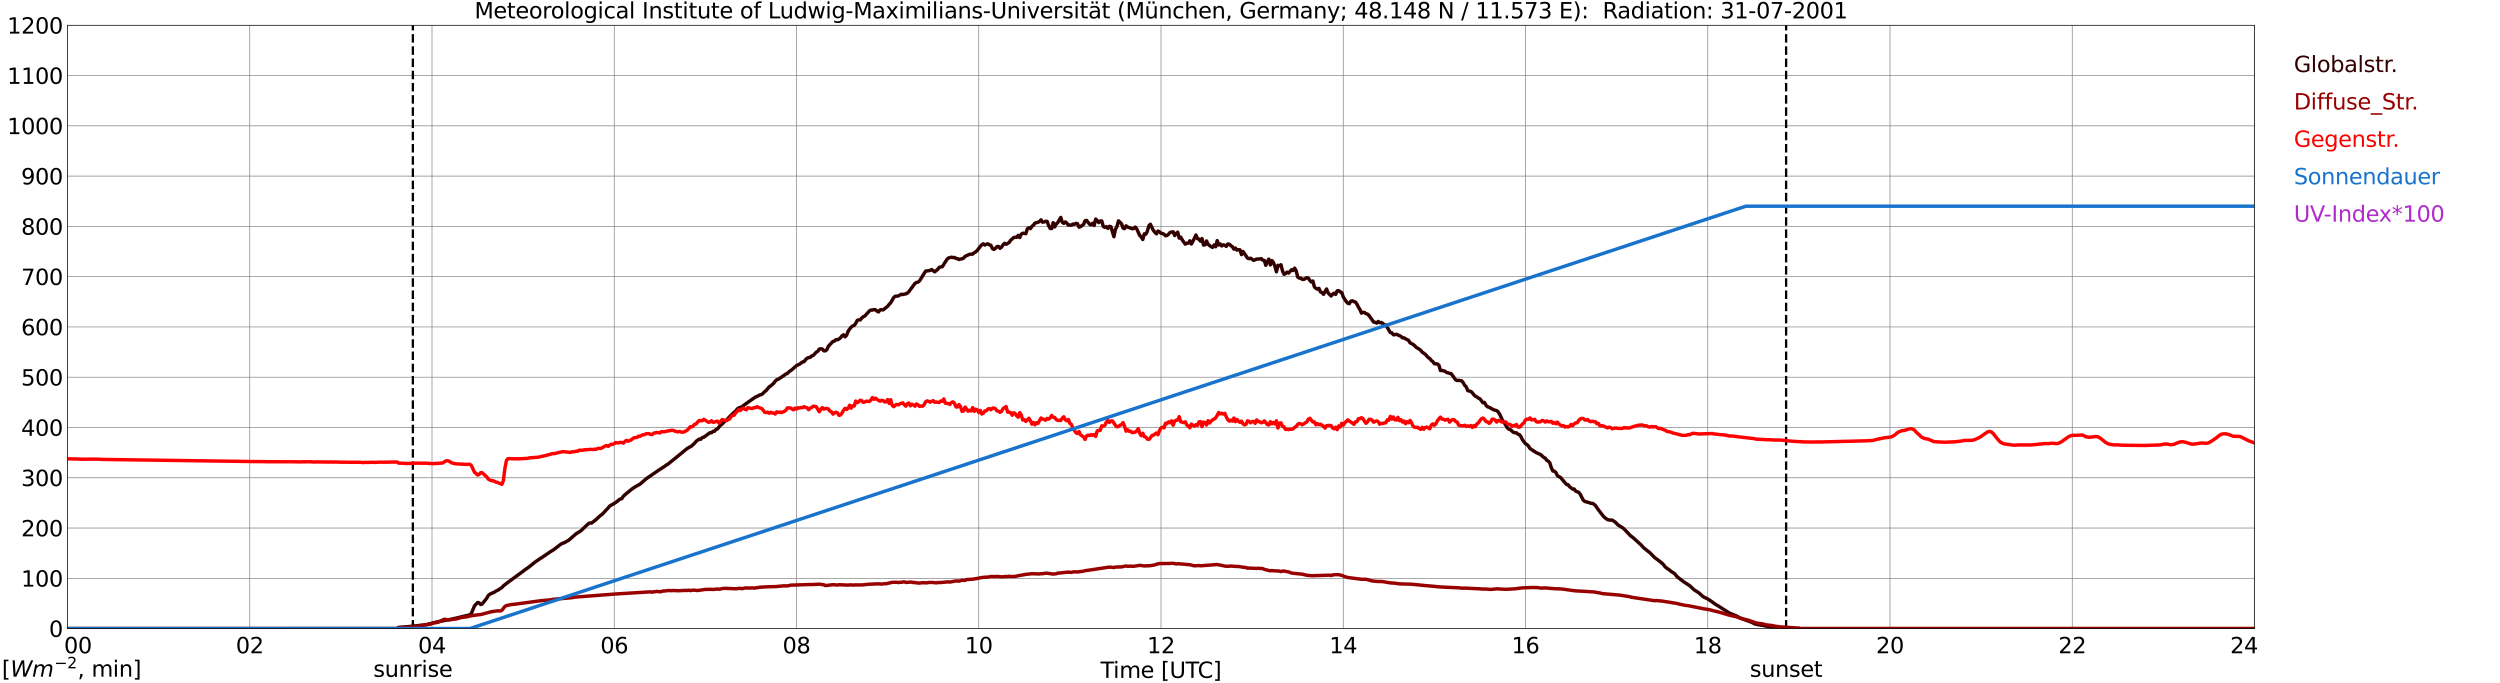 <?xml version="1.0" encoding="utf-8" standalone="no"?>
<!DOCTYPE svg PUBLIC "-//W3C//DTD SVG 1.1//EN"
  "http://www.w3.org/Graphics/SVG/1.1/DTD/svg11.dtd">
<svg xmlns:xlink="http://www.w3.org/1999/xlink" width="1085.4pt" height="296.64pt" viewBox="0 0 1085.4 296.64" xmlns="http://www.w3.org/2000/svg" version="1.1">
 <defs>
  <style type="text/css">*{stroke-linejoin: round; stroke-linecap: butt}</style>
 </defs>
 <g id="figure_1">
  <g id="patch_1">
   <path d="M 0 296.64 
L 1085.4 296.64 
L 1085.4 0 
L 0 0 
z
" style="fill: #ffffff"/>
  </g>
  <g id="axes_1">
   <g id="patch_2">
    <path d="M 29.306 272.909 
L 978.814 272.909 
L 978.814 10.976 
L 29.306 10.976 
z
" style="fill: #ffffff"/>
   </g>
   <g id="patch_3">
    <path d="M 978.814 272.909 
L 978.814 272.909 
L 978.814 10.976 
L 978.814 10.976 
z
" clip-path="url(#p55fc13a8f7)" style="fill: #d3d3d3; opacity: 0.25; stroke: #d3d3d3; stroke-linejoin: miter"/>
   </g>
   <g id="matplotlib.axis_1">
    <g id="xtick_1">
     <g id="line2d_1">
      <path d="M 29.306 272.909 
L 29.306 10.976 
" clip-path="url(#p55fc13a8f7)" style="fill: none; stroke: #808080; stroke-width: 0.3; stroke-linecap: square"/>
     </g>
     <g id="line2d_2"/>
     <g id="text_1">
      <!--    00 -->
      <g transform="translate(18.733 283.627) scale(0.095 -0.095)">
       <defs>
        <path id="DejaVuSans-20" transform="scale(0.016)"/>
        <path id="DejaVuSans-30" d="M 2034 4250 
Q 1547 4250 1301 3770 
Q 1056 3291 1056 2328 
Q 1056 1369 1301 889 
Q 1547 409 2034 409 
Q 2525 409 2770 889 
Q 3016 1369 3016 2328 
Q 3016 3291 2770 3770 
Q 2525 4250 2034 4250 
z
M 2034 4750 
Q 2819 4750 3233 4129 
Q 3647 3509 3647 2328 
Q 3647 1150 3233 529 
Q 2819 -91 2034 -91 
Q 1250 -91 836 529 
Q 422 1150 422 2328 
Q 422 3509 836 4129 
Q 1250 4750 2034 4750 
z
" transform="scale(0.016)"/>
       </defs>
       <use xlink:href="#DejaVuSans-20"/>
       <use xlink:href="#DejaVuSans-20" transform="translate(31.787 0)"/>
       <use xlink:href="#DejaVuSans-20" transform="translate(63.574 0)"/>
       <use xlink:href="#DejaVuSans-30" transform="translate(95.361 0)"/>
       <use xlink:href="#DejaVuSans-30" transform="translate(158.984 0)"/>
      </g>
     </g>
    </g>
    <g id="xtick_2">
     <g id="line2d_3">
      <path d="M 108.431 272.909 
L 108.431 10.976 
" clip-path="url(#p55fc13a8f7)" style="fill: none; stroke: #808080; stroke-width: 0.3; stroke-linecap: square"/>
     </g>
     <g id="line2d_4"/>
     <g id="text_2">
      <!-- 02 -->
      <g transform="translate(102.387 283.627) scale(0.095 -0.095)">
       <defs>
        <path id="DejaVuSans-32" d="M 1228 531 
L 3431 531 
L 3431 0 
L 469 0 
L 469 531 
Q 828 903 1448 1529 
Q 2069 2156 2228 2338 
Q 2531 2678 2651 2914 
Q 2772 3150 2772 3378 
Q 2772 3750 2511 3984 
Q 2250 4219 1831 4219 
Q 1534 4219 1204 4116 
Q 875 4013 500 3803 
L 500 4441 
Q 881 4594 1212 4672 
Q 1544 4750 1819 4750 
Q 2544 4750 2975 4387 
Q 3406 4025 3406 3419 
Q 3406 3131 3298 2873 
Q 3191 2616 2906 2266 
Q 2828 2175 2409 1742 
Q 1991 1309 1228 531 
z
" transform="scale(0.016)"/>
       </defs>
       <use xlink:href="#DejaVuSans-30"/>
       <use xlink:href="#DejaVuSans-32" transform="translate(63.623 0)"/>
      </g>
     </g>
    </g>
    <g id="xtick_3">
     <g id="line2d_5">
      <path d="M 187.557 272.909 
L 187.557 10.976 
" clip-path="url(#p55fc13a8f7)" style="fill: none; stroke: #808080; stroke-width: 0.3; stroke-linecap: square"/>
     </g>
     <g id="line2d_6"/>
     <g id="text_3">
      <!-- 04 -->
      <g transform="translate(181.513 283.627) scale(0.095 -0.095)">
       <defs>
        <path id="DejaVuSans-34" d="M 2419 4116 
L 825 1625 
L 2419 1625 
L 2419 4116 
z
M 2253 4666 
L 3047 4666 
L 3047 1625 
L 3713 1625 
L 3713 1100 
L 3047 1100 
L 3047 0 
L 2419 0 
L 2419 1100 
L 313 1100 
L 313 1709 
L 2253 4666 
z
" transform="scale(0.016)"/>
       </defs>
       <use xlink:href="#DejaVuSans-30"/>
       <use xlink:href="#DejaVuSans-34" transform="translate(63.623 0)"/>
      </g>
     </g>
    </g>
    <g id="xtick_4">
     <g id="line2d_7">
      <path d="M 266.683 272.909 
L 266.683 10.976 
" clip-path="url(#p55fc13a8f7)" style="fill: none; stroke: #808080; stroke-width: 0.3; stroke-linecap: square"/>
     </g>
     <g id="line2d_8"/>
     <g id="text_4">
      <!-- 06 -->
      <g transform="translate(260.638 283.627) scale(0.095 -0.095)">
       <defs>
        <path id="DejaVuSans-36" d="M 2113 2584 
Q 1688 2584 1439 2293 
Q 1191 2003 1191 1497 
Q 1191 994 1439 701 
Q 1688 409 2113 409 
Q 2538 409 2786 701 
Q 3034 994 3034 1497 
Q 3034 2003 2786 2293 
Q 2538 2584 2113 2584 
z
M 3366 4563 
L 3366 3988 
Q 3128 4100 2886 4159 
Q 2644 4219 2406 4219 
Q 1781 4219 1451 3797 
Q 1122 3375 1075 2522 
Q 1259 2794 1537 2939 
Q 1816 3084 2150 3084 
Q 2853 3084 3261 2657 
Q 3669 2231 3669 1497 
Q 3669 778 3244 343 
Q 2819 -91 2113 -91 
Q 1303 -91 875 529 
Q 447 1150 447 2328 
Q 447 3434 972 4092 
Q 1497 4750 2381 4750 
Q 2619 4750 2861 4703 
Q 3103 4656 3366 4563 
z
" transform="scale(0.016)"/>
       </defs>
       <use xlink:href="#DejaVuSans-30"/>
       <use xlink:href="#DejaVuSans-36" transform="translate(63.623 0)"/>
      </g>
     </g>
    </g>
    <g id="xtick_5">
     <g id="line2d_9">
      <path d="M 345.808 272.909 
L 345.808 10.976 
" clip-path="url(#p55fc13a8f7)" style="fill: none; stroke: #808080; stroke-width: 0.3; stroke-linecap: square"/>
     </g>
     <g id="line2d_10"/>
     <g id="text_5">
      <!-- 08 -->
      <g transform="translate(339.764 283.627) scale(0.095 -0.095)">
       <defs>
        <path id="DejaVuSans-38" d="M 2034 2216 
Q 1584 2216 1326 1975 
Q 1069 1734 1069 1313 
Q 1069 891 1326 650 
Q 1584 409 2034 409 
Q 2484 409 2743 651 
Q 3003 894 3003 1313 
Q 3003 1734 2745 1975 
Q 2488 2216 2034 2216 
z
M 1403 2484 
Q 997 2584 770 2862 
Q 544 3141 544 3541 
Q 544 4100 942 4425 
Q 1341 4750 2034 4750 
Q 2731 4750 3128 4425 
Q 3525 4100 3525 3541 
Q 3525 3141 3298 2862 
Q 3072 2584 2669 2484 
Q 3125 2378 3379 2068 
Q 3634 1759 3634 1313 
Q 3634 634 3220 271 
Q 2806 -91 2034 -91 
Q 1263 -91 848 271 
Q 434 634 434 1313 
Q 434 1759 690 2068 
Q 947 2378 1403 2484 
z
M 1172 3481 
Q 1172 3119 1398 2916 
Q 1625 2713 2034 2713 
Q 2441 2713 2670 2916 
Q 2900 3119 2900 3481 
Q 2900 3844 2670 4047 
Q 2441 4250 2034 4250 
Q 1625 4250 1398 4047 
Q 1172 3844 1172 3481 
z
" transform="scale(0.016)"/>
       </defs>
       <use xlink:href="#DejaVuSans-30"/>
       <use xlink:href="#DejaVuSans-38" transform="translate(63.623 0)"/>
      </g>
     </g>
    </g>
    <g id="xtick_6">
     <g id="line2d_11">
      <path d="M 424.934 272.909 
L 424.934 10.976 
" clip-path="url(#p55fc13a8f7)" style="fill: none; stroke: #808080; stroke-width: 0.3; stroke-linecap: square"/>
     </g>
     <g id="line2d_12"/>
     <g id="text_6">
      <!-- 10 -->
      <g transform="translate(418.89 283.627) scale(0.095 -0.095)">
       <defs>
        <path id="DejaVuSans-31" d="M 794 531 
L 1825 531 
L 1825 4091 
L 703 3866 
L 703 4441 
L 1819 4666 
L 2450 4666 
L 2450 531 
L 3481 531 
L 3481 0 
L 794 0 
L 794 531 
z
" transform="scale(0.016)"/>
       </defs>
       <use xlink:href="#DejaVuSans-31"/>
       <use xlink:href="#DejaVuSans-30" transform="translate(63.623 0)"/>
      </g>
     </g>
    </g>
    <g id="xtick_7">
     <g id="line2d_13">
      <path d="M 504.06 272.909 
L 504.06 10.976 
" clip-path="url(#p55fc13a8f7)" style="fill: none; stroke: #808080; stroke-width: 0.3; stroke-linecap: square"/>
     </g>
     <g id="line2d_14"/>
     <g id="text_7">
      <!-- 12 -->
      <g transform="translate(498.015 283.627) scale(0.095 -0.095)">
       <use xlink:href="#DejaVuSans-31"/>
       <use xlink:href="#DejaVuSans-32" transform="translate(63.623 0)"/>
      </g>
     </g>
    </g>
    <g id="xtick_8">
     <g id="line2d_15">
      <path d="M 583.185 272.909 
L 583.185 10.976 
" clip-path="url(#p55fc13a8f7)" style="fill: none; stroke: #808080; stroke-width: 0.3; stroke-linecap: square"/>
     </g>
     <g id="line2d_16"/>
     <g id="text_8">
      <!-- 14 -->
      <g transform="translate(577.141 283.627) scale(0.095 -0.095)">
       <use xlink:href="#DejaVuSans-31"/>
       <use xlink:href="#DejaVuSans-34" transform="translate(63.623 0)"/>
      </g>
     </g>
    </g>
    <g id="xtick_9">
     <g id="line2d_17">
      <path d="M 662.311 272.909 
L 662.311 10.976 
" clip-path="url(#p55fc13a8f7)" style="fill: none; stroke: #808080; stroke-width: 0.3; stroke-linecap: square"/>
     </g>
     <g id="line2d_18"/>
     <g id="text_9">
      <!-- 16 -->
      <g transform="translate(656.267 283.627) scale(0.095 -0.095)">
       <use xlink:href="#DejaVuSans-31"/>
       <use xlink:href="#DejaVuSans-36" transform="translate(63.623 0)"/>
      </g>
     </g>
    </g>
    <g id="xtick_10">
     <g id="line2d_19">
      <path d="M 741.437 272.909 
L 741.437 10.976 
" clip-path="url(#p55fc13a8f7)" style="fill: none; stroke: #808080; stroke-width: 0.3; stroke-linecap: square"/>
     </g>
     <g id="line2d_20"/>
     <g id="text_10">
      <!-- 18 -->
      <g transform="translate(735.392 283.627) scale(0.095 -0.095)">
       <use xlink:href="#DejaVuSans-31"/>
       <use xlink:href="#DejaVuSans-38" transform="translate(63.623 0)"/>
      </g>
     </g>
    </g>
    <g id="xtick_11">
     <g id="line2d_21">
      <path d="M 820.562 272.909 
L 820.562 10.976 
" clip-path="url(#p55fc13a8f7)" style="fill: none; stroke: #808080; stroke-width: 0.3; stroke-linecap: square"/>
     </g>
     <g id="line2d_22"/>
     <g id="text_11">
      <!-- 20 -->
      <g transform="translate(814.518 283.627) scale(0.095 -0.095)">
       <use xlink:href="#DejaVuSans-32"/>
       <use xlink:href="#DejaVuSans-30" transform="translate(63.623 0)"/>
      </g>
     </g>
    </g>
    <g id="xtick_12">
     <g id="line2d_23">
      <path d="M 899.688 272.909 
L 899.688 10.976 
" clip-path="url(#p55fc13a8f7)" style="fill: none; stroke: #808080; stroke-width: 0.3; stroke-linecap: square"/>
     </g>
     <g id="line2d_24"/>
     <g id="text_12">
      <!-- 22 -->
      <g transform="translate(893.644 283.627) scale(0.095 -0.095)">
       <use xlink:href="#DejaVuSans-32"/>
       <use xlink:href="#DejaVuSans-32" transform="translate(63.623 0)"/>
      </g>
     </g>
    </g>
    <g id="xtick_13">
     <g id="line2d_25">
      <path d="M 978.814 272.909 
L 978.814 10.976 
" clip-path="url(#p55fc13a8f7)" style="fill: none; stroke: #808080; stroke-width: 0.3; stroke-linecap: square"/>
     </g>
     <g id="line2d_26"/>
     <g id="text_13">
      <!-- 24    -->
      <g transform="translate(968.241 283.627) scale(0.095 -0.095)">
       <use xlink:href="#DejaVuSans-32"/>
       <use xlink:href="#DejaVuSans-34" transform="translate(63.623 0)"/>
       <use xlink:href="#DejaVuSans-20" transform="translate(127.246 0)"/>
       <use xlink:href="#DejaVuSans-20" transform="translate(159.033 0)"/>
       <use xlink:href="#DejaVuSans-20" transform="translate(190.82 0)"/>
      </g>
     </g>
    </g>
    <g id="text_14">
     <!-- Time [UTC] -->
     <g transform="translate(477.806 294.322) scale(0.095 -0.095)">
      <defs>
       <path id="DejaVuSans-54" d="M -19 4666 
L 3928 4666 
L 3928 4134 
L 2272 4134 
L 2272 0 
L 1638 0 
L 1638 4134 
L -19 4134 
L -19 4666 
z
" transform="scale(0.016)"/>
       <path id="DejaVuSans-69" d="M 603 3500 
L 1178 3500 
L 1178 0 
L 603 0 
L 603 3500 
z
M 603 4863 
L 1178 4863 
L 1178 4134 
L 603 4134 
L 603 4863 
z
" transform="scale(0.016)"/>
       <path id="DejaVuSans-6d" d="M 3328 2828 
Q 3544 3216 3844 3400 
Q 4144 3584 4550 3584 
Q 5097 3584 5394 3201 
Q 5691 2819 5691 2113 
L 5691 0 
L 5113 0 
L 5113 2094 
Q 5113 2597 4934 2840 
Q 4756 3084 4391 3084 
Q 3944 3084 3684 2787 
Q 3425 2491 3425 1978 
L 3425 0 
L 2847 0 
L 2847 2094 
Q 2847 2600 2669 2842 
Q 2491 3084 2119 3084 
Q 1678 3084 1418 2786 
Q 1159 2488 1159 1978 
L 1159 0 
L 581 0 
L 581 3500 
L 1159 3500 
L 1159 2956 
Q 1356 3278 1631 3431 
Q 1906 3584 2284 3584 
Q 2666 3584 2933 3390 
Q 3200 3197 3328 2828 
z
" transform="scale(0.016)"/>
       <path id="DejaVuSans-65" d="M 3597 1894 
L 3597 1613 
L 953 1613 
Q 991 1019 1311 708 
Q 1631 397 2203 397 
Q 2534 397 2845 478 
Q 3156 559 3463 722 
L 3463 178 
Q 3153 47 2828 -22 
Q 2503 -91 2169 -91 
Q 1331 -91 842 396 
Q 353 884 353 1716 
Q 353 2575 817 3079 
Q 1281 3584 2069 3584 
Q 2775 3584 3186 3129 
Q 3597 2675 3597 1894 
z
M 3022 2063 
Q 3016 2534 2758 2815 
Q 2500 3097 2075 3097 
Q 1594 3097 1305 2825 
Q 1016 2553 972 2059 
L 3022 2063 
z
" transform="scale(0.016)"/>
       <path id="DejaVuSans-5b" d="M 550 4863 
L 1875 4863 
L 1875 4416 
L 1125 4416 
L 1125 -397 
L 1875 -397 
L 1875 -844 
L 550 -844 
L 550 4863 
z
" transform="scale(0.016)"/>
       <path id="DejaVuSans-55" d="M 556 4666 
L 1191 4666 
L 1191 1831 
Q 1191 1081 1462 751 
Q 1734 422 2344 422 
Q 2950 422 3222 751 
Q 3494 1081 3494 1831 
L 3494 4666 
L 4128 4666 
L 4128 1753 
Q 4128 841 3676 375 
Q 3225 -91 2344 -91 
Q 1459 -91 1007 375 
Q 556 841 556 1753 
L 556 4666 
z
" transform="scale(0.016)"/>
       <path id="DejaVuSans-43" d="M 4122 4306 
L 4122 3641 
Q 3803 3938 3442 4084 
Q 3081 4231 2675 4231 
Q 1875 4231 1450 3742 
Q 1025 3253 1025 2328 
Q 1025 1406 1450 917 
Q 1875 428 2675 428 
Q 3081 428 3442 575 
Q 3803 722 4122 1019 
L 4122 359 
Q 3791 134 3420 21 
Q 3050 -91 2638 -91 
Q 1578 -91 968 557 
Q 359 1206 359 2328 
Q 359 3453 968 4101 
Q 1578 4750 2638 4750 
Q 3056 4750 3426 4639 
Q 3797 4528 4122 4306 
z
" transform="scale(0.016)"/>
       <path id="DejaVuSans-5d" d="M 1947 4863 
L 1947 -844 
L 622 -844 
L 622 -397 
L 1369 -397 
L 1369 4416 
L 622 4416 
L 622 4863 
L 1947 4863 
z
" transform="scale(0.016)"/>
      </defs>
      <use xlink:href="#DejaVuSans-54"/>
      <use xlink:href="#DejaVuSans-69" transform="translate(57.959 0)"/>
      <use xlink:href="#DejaVuSans-6d" transform="translate(85.742 0)"/>
      <use xlink:href="#DejaVuSans-65" transform="translate(183.154 0)"/>
      <use xlink:href="#DejaVuSans-20" transform="translate(244.678 0)"/>
      <use xlink:href="#DejaVuSans-5b" transform="translate(276.465 0)"/>
      <use xlink:href="#DejaVuSans-55" transform="translate(315.479 0)"/>
      <use xlink:href="#DejaVuSans-54" transform="translate(388.672 0)"/>
      <use xlink:href="#DejaVuSans-43" transform="translate(443.881 0)"/>
      <use xlink:href="#DejaVuSans-5d" transform="translate(513.705 0)"/>
     </g>
    </g>
   </g>
   <g id="matplotlib.axis_2">
    <g id="ytick_1">
     <g id="line2d_27">
      <path d="M 29.306 272.909 
L 978.814 272.909 
" clip-path="url(#p55fc13a8f7)" style="fill: none; stroke: #808080; stroke-width: 0.3; stroke-linecap: square"/>
     </g>
     <g id="line2d_28"/>
     <g id="text_15">
      <!-- 0 -->
      <g transform="translate(21.261 276.518) scale(0.095 -0.095)">
       <use xlink:href="#DejaVuSans-30"/>
      </g>
     </g>
    </g>
    <g id="ytick_2">
     <g id="line2d_29">
      <path d="M 29.306 251.081 
L 978.814 251.081 
" clip-path="url(#p55fc13a8f7)" style="fill: none; stroke: #808080; stroke-width: 0.3; stroke-linecap: square"/>
     </g>
     <g id="line2d_30"/>
     <g id="text_16">
      <!-- 100 -->
      <g transform="translate(9.173 254.69) scale(0.095 -0.095)">
       <use xlink:href="#DejaVuSans-31"/>
       <use xlink:href="#DejaVuSans-30" transform="translate(63.623 0)"/>
       <use xlink:href="#DejaVuSans-30" transform="translate(127.246 0)"/>
      </g>
     </g>
    </g>
    <g id="ytick_3">
     <g id="line2d_31">
      <path d="M 29.306 229.253 
L 978.814 229.253 
" clip-path="url(#p55fc13a8f7)" style="fill: none; stroke: #808080; stroke-width: 0.3; stroke-linecap: square"/>
     </g>
     <g id="line2d_32"/>
     <g id="text_17">
      <!-- 200 -->
      <g transform="translate(9.173 232.863) scale(0.095 -0.095)">
       <use xlink:href="#DejaVuSans-32"/>
       <use xlink:href="#DejaVuSans-30" transform="translate(63.623 0)"/>
       <use xlink:href="#DejaVuSans-30" transform="translate(127.246 0)"/>
      </g>
     </g>
    </g>
    <g id="ytick_4">
     <g id="line2d_33">
      <path d="M 29.306 207.426 
L 978.814 207.426 
" clip-path="url(#p55fc13a8f7)" style="fill: none; stroke: #808080; stroke-width: 0.3; stroke-linecap: square"/>
     </g>
     <g id="line2d_34"/>
     <g id="text_18">
      <!-- 300 -->
      <g transform="translate(9.173 211.035) scale(0.095 -0.095)">
       <defs>
        <path id="DejaVuSans-33" d="M 2597 2516 
Q 3050 2419 3304 2112 
Q 3559 1806 3559 1356 
Q 3559 666 3084 287 
Q 2609 -91 1734 -91 
Q 1441 -91 1130 -33 
Q 819 25 488 141 
L 488 750 
Q 750 597 1062 519 
Q 1375 441 1716 441 
Q 2309 441 2620 675 
Q 2931 909 2931 1356 
Q 2931 1769 2642 2001 
Q 2353 2234 1838 2234 
L 1294 2234 
L 1294 2753 
L 1863 2753 
Q 2328 2753 2575 2939 
Q 2822 3125 2822 3475 
Q 2822 3834 2567 4026 
Q 2313 4219 1838 4219 
Q 1578 4219 1281 4162 
Q 984 4106 628 3988 
L 628 4550 
Q 988 4650 1302 4700 
Q 1616 4750 1894 4750 
Q 2613 4750 3031 4423 
Q 3450 4097 3450 3541 
Q 3450 3153 3228 2886 
Q 3006 2619 2597 2516 
z
" transform="scale(0.016)"/>
       </defs>
       <use xlink:href="#DejaVuSans-33"/>
       <use xlink:href="#DejaVuSans-30" transform="translate(63.623 0)"/>
       <use xlink:href="#DejaVuSans-30" transform="translate(127.246 0)"/>
      </g>
     </g>
    </g>
    <g id="ytick_5">
     <g id="line2d_35">
      <path d="M 29.306 185.598 
L 978.814 185.598 
" clip-path="url(#p55fc13a8f7)" style="fill: none; stroke: #808080; stroke-width: 0.3; stroke-linecap: square"/>
     </g>
     <g id="line2d_36"/>
     <g id="text_19">
      <!-- 400 -->
      <g transform="translate(9.173 189.207) scale(0.095 -0.095)">
       <use xlink:href="#DejaVuSans-34"/>
       <use xlink:href="#DejaVuSans-30" transform="translate(63.623 0)"/>
       <use xlink:href="#DejaVuSans-30" transform="translate(127.246 0)"/>
      </g>
     </g>
    </g>
    <g id="ytick_6">
     <g id="line2d_37">
      <path d="M 29.306 163.77 
L 978.814 163.77 
" clip-path="url(#p55fc13a8f7)" style="fill: none; stroke: #808080; stroke-width: 0.3; stroke-linecap: square"/>
     </g>
     <g id="line2d_38"/>
     <g id="text_20">
      <!-- 500 -->
      <g transform="translate(9.173 167.379) scale(0.095 -0.095)">
       <defs>
        <path id="DejaVuSans-35" d="M 691 4666 
L 3169 4666 
L 3169 4134 
L 1269 4134 
L 1269 2991 
Q 1406 3038 1543 3061 
Q 1681 3084 1819 3084 
Q 2600 3084 3056 2656 
Q 3513 2228 3513 1497 
Q 3513 744 3044 326 
Q 2575 -91 1722 -91 
Q 1428 -91 1123 -41 
Q 819 9 494 109 
L 494 744 
Q 775 591 1075 516 
Q 1375 441 1709 441 
Q 2250 441 2565 725 
Q 2881 1009 2881 1497 
Q 2881 1984 2565 2268 
Q 2250 2553 1709 2553 
Q 1456 2553 1204 2497 
Q 953 2441 691 2322 
L 691 4666 
z
" transform="scale(0.016)"/>
       </defs>
       <use xlink:href="#DejaVuSans-35"/>
       <use xlink:href="#DejaVuSans-30" transform="translate(63.623 0)"/>
       <use xlink:href="#DejaVuSans-30" transform="translate(127.246 0)"/>
      </g>
     </g>
    </g>
    <g id="ytick_7">
     <g id="line2d_39">
      <path d="M 29.306 141.942 
L 978.814 141.942 
" clip-path="url(#p55fc13a8f7)" style="fill: none; stroke: #808080; stroke-width: 0.3; stroke-linecap: square"/>
     </g>
     <g id="line2d_40"/>
     <g id="text_21">
      <!-- 600 -->
      <g transform="translate(9.173 145.551) scale(0.095 -0.095)">
       <use xlink:href="#DejaVuSans-36"/>
       <use xlink:href="#DejaVuSans-30" transform="translate(63.623 0)"/>
       <use xlink:href="#DejaVuSans-30" transform="translate(127.246 0)"/>
      </g>
     </g>
    </g>
    <g id="ytick_8">
     <g id="line2d_41">
      <path d="M 29.306 120.114 
L 978.814 120.114 
" clip-path="url(#p55fc13a8f7)" style="fill: none; stroke: #808080; stroke-width: 0.3; stroke-linecap: square"/>
     </g>
     <g id="line2d_42"/>
     <g id="text_22">
      <!-- 700 -->
      <g transform="translate(9.173 123.724) scale(0.095 -0.095)">
       <defs>
        <path id="DejaVuSans-37" d="M 525 4666 
L 3525 4666 
L 3525 4397 
L 1831 0 
L 1172 0 
L 2766 4134 
L 525 4134 
L 525 4666 
z
" transform="scale(0.016)"/>
       </defs>
       <use xlink:href="#DejaVuSans-37"/>
       <use xlink:href="#DejaVuSans-30" transform="translate(63.623 0)"/>
       <use xlink:href="#DejaVuSans-30" transform="translate(127.246 0)"/>
      </g>
     </g>
    </g>
    <g id="ytick_9">
     <g id="line2d_43">
      <path d="M 29.306 98.287 
L 978.814 98.287 
" clip-path="url(#p55fc13a8f7)" style="fill: none; stroke: #808080; stroke-width: 0.3; stroke-linecap: square"/>
     </g>
     <g id="line2d_44"/>
     <g id="text_23">
      <!-- 800 -->
      <g transform="translate(9.173 101.896) scale(0.095 -0.095)">
       <use xlink:href="#DejaVuSans-38"/>
       <use xlink:href="#DejaVuSans-30" transform="translate(63.623 0)"/>
       <use xlink:href="#DejaVuSans-30" transform="translate(127.246 0)"/>
      </g>
     </g>
    </g>
    <g id="ytick_10">
     <g id="line2d_45">
      <path d="M 29.306 76.459 
L 978.814 76.459 
" clip-path="url(#p55fc13a8f7)" style="fill: none; stroke: #808080; stroke-width: 0.3; stroke-linecap: square"/>
     </g>
     <g id="line2d_46"/>
     <g id="text_24">
      <!-- 900 -->
      <g transform="translate(9.173 80.068) scale(0.095 -0.095)">
       <defs>
        <path id="DejaVuSans-39" d="M 703 97 
L 703 672 
Q 941 559 1184 500 
Q 1428 441 1663 441 
Q 2288 441 2617 861 
Q 2947 1281 2994 2138 
Q 2813 1869 2534 1725 
Q 2256 1581 1919 1581 
Q 1219 1581 811 2004 
Q 403 2428 403 3163 
Q 403 3881 828 4315 
Q 1253 4750 1959 4750 
Q 2769 4750 3195 4129 
Q 3622 3509 3622 2328 
Q 3622 1225 3098 567 
Q 2575 -91 1691 -91 
Q 1453 -91 1209 -44 
Q 966 3 703 97 
z
M 1959 2075 
Q 2384 2075 2632 2365 
Q 2881 2656 2881 3163 
Q 2881 3666 2632 3958 
Q 2384 4250 1959 4250 
Q 1534 4250 1286 3958 
Q 1038 3666 1038 3163 
Q 1038 2656 1286 2365 
Q 1534 2075 1959 2075 
z
" transform="scale(0.016)"/>
       </defs>
       <use xlink:href="#DejaVuSans-39"/>
       <use xlink:href="#DejaVuSans-30" transform="translate(63.623 0)"/>
       <use xlink:href="#DejaVuSans-30" transform="translate(127.246 0)"/>
      </g>
     </g>
    </g>
    <g id="ytick_11">
     <g id="line2d_47">
      <path d="M 29.306 54.631 
L 978.814 54.631 
" clip-path="url(#p55fc13a8f7)" style="fill: none; stroke: #808080; stroke-width: 0.3; stroke-linecap: square"/>
     </g>
     <g id="line2d_48"/>
     <g id="text_25">
      <!-- 1000 -->
      <g transform="translate(3.128 58.24) scale(0.095 -0.095)">
       <use xlink:href="#DejaVuSans-31"/>
       <use xlink:href="#DejaVuSans-30" transform="translate(63.623 0)"/>
       <use xlink:href="#DejaVuSans-30" transform="translate(127.246 0)"/>
       <use xlink:href="#DejaVuSans-30" transform="translate(190.869 0)"/>
      </g>
     </g>
    </g>
    <g id="ytick_12">
     <g id="line2d_49">
      <path d="M 29.306 32.803 
L 978.814 32.803 
" clip-path="url(#p55fc13a8f7)" style="fill: none; stroke: #808080; stroke-width: 0.3; stroke-linecap: square"/>
     </g>
     <g id="line2d_50"/>
     <g id="text_26">
      <!-- 1100 -->
      <g transform="translate(3.128 36.413) scale(0.095 -0.095)">
       <use xlink:href="#DejaVuSans-31"/>
       <use xlink:href="#DejaVuSans-31" transform="translate(63.623 0)"/>
       <use xlink:href="#DejaVuSans-30" transform="translate(127.246 0)"/>
       <use xlink:href="#DejaVuSans-30" transform="translate(190.869 0)"/>
      </g>
     </g>
    </g>
    <g id="ytick_13">
     <g id="line2d_51">
      <path d="M 29.306 10.976 
L 978.814 10.976 
" clip-path="url(#p55fc13a8f7)" style="fill: none; stroke: #808080; stroke-width: 0.3; stroke-linecap: square"/>
     </g>
     <g id="line2d_52"/>
     <g id="text_27">
      <!-- 1200 -->
      <g transform="translate(3.128 14.585) scale(0.095 -0.095)">
       <use xlink:href="#DejaVuSans-31"/>
       <use xlink:href="#DejaVuSans-32" transform="translate(63.623 0)"/>
       <use xlink:href="#DejaVuSans-30" transform="translate(127.246 0)"/>
       <use xlink:href="#DejaVuSans-30" transform="translate(190.869 0)"/>
      </g>
     </g>
    </g>
   </g>
   <g id="line2d_53">
    <path d="M 179.249 272.909 
L 179.249 10.976 
" clip-path="url(#p55fc13a8f7)" style="fill: none; stroke-dasharray: 3.7,1.6; stroke-dashoffset: 0; stroke: #000000"/>
   </g>
   <g id="line2d_54">
    <path d="M 775.461 272.909 
L 775.461 10.976 
" clip-path="url(#p55fc13a8f7)" style="fill: none; stroke-dasharray: 3.7,1.6; stroke-dashoffset: 0; stroke: #000000"/>
   </g>
   <g id="line2d_55">
    <path d="M 29.306 272.909 
L 172.391 272.909 
L 173.051 272.378 
L 177.007 272.082 
L 184.92 271.239 
L 186.898 270.748 
L 189.535 270.062 
L 196.129 268.803 
L 204.042 266.924 
L 204.701 266.197 
L 206.02 263.023 
L 207.339 261.58 
L 207.998 261.729 
L 208.657 262.434 
L 209.317 262.25 
L 211.295 259.771 
L 211.954 258.57 
L 212.614 258.02 
L 213.273 257.673 
L 214.592 257.127 
L 215.251 256.625 
L 215.91 256.381 
L 217.889 255.108 
L 218.548 254.357 
L 220.526 252.845 
L 226.461 248.486 
L 227.779 247.484 
L 229.757 246.082 
L 232.395 243.961 
L 234.373 242.605 
L 235.692 241.778 
L 238.989 239.504 
L 240.308 238.703 
L 243.604 236.188 
L 244.264 235.852 
L 244.923 235.675 
L 246.901 234.542 
L 250.198 231.672 
L 252.176 230.478 
L 254.155 228.577 
L 255.473 227.35 
L 256.133 227.044 
L 256.792 227.114 
L 258.77 225.606 
L 260.089 224.351 
L 260.748 223.755 
L 261.408 223.312 
L 264.045 220.496 
L 264.705 219.697 
L 266.023 218.916 
L 266.683 218.573 
L 268.002 217.663 
L 268.661 217.021 
L 269.32 216.672 
L 269.98 216.464 
L 270.639 215.423 
L 271.958 214.277 
L 274.595 212.138 
L 275.914 211.276 
L 277.892 210.171 
L 280.53 207.886 
L 286.464 203.791 
L 287.124 203.433 
L 287.783 202.936 
L 288.442 202.578 
L 289.102 202.001 
L 289.761 201.683 
L 293.717 198.515 
L 298.333 194.722 
L 300.311 193.593 
L 301.63 192.349 
L 302.289 191.546 
L 303.608 190.616 
L 304.267 190.701 
L 304.927 189.948 
L 305.586 189.813 
L 308.224 187.872 
L 308.883 187.922 
L 309.543 187.268 
L 310.202 187.237 
L 310.861 186.504 
L 311.521 186.189 
L 312.839 184.535 
L 313.499 184.124 
L 314.158 183.389 
L 315.477 182.328 
L 316.796 180.876 
L 318.774 178.934 
L 319.433 178.458 
L 320.093 177.556 
L 320.752 177.094 
L 322.071 176.635 
L 323.39 175.607 
L 328.005 172.361 
L 328.665 172.128 
L 329.983 171.418 
L 330.643 171.296 
L 331.302 170.759 
L 331.961 170.067 
L 332.621 169.557 
L 333.94 167.948 
L 334.599 167.557 
L 335.918 166.392 
L 336.577 165.486 
L 337.236 164.866 
L 337.896 164.661 
L 340.533 162.886 
L 341.193 162.34 
L 341.852 162.155 
L 342.512 161.417 
L 343.83 160.498 
L 345.808 158.721 
L 347.127 158.121 
L 348.446 157.132 
L 349.105 156.995 
L 349.765 156.122 
L 350.424 155.515 
L 351.083 155.262 
L 351.743 155.179 
L 352.402 154.528 
L 353.062 154.329 
L 354.38 152.902 
L 355.04 152.544 
L 355.699 151.553 
L 356.359 151.433 
L 357.018 151.531 
L 357.677 152.3 
L 358.337 152.324 
L 358.996 151.778 
L 359.655 150.315 
L 361.634 148.235 
L 362.293 148.067 
L 362.952 147.441 
L 363.612 147.537 
L 364.271 147.17 
L 364.93 146.622 
L 365.59 145.758 
L 366.249 145.367 
L 366.909 146.236 
L 367.568 145.526 
L 368.227 143.833 
L 368.887 142.833 
L 369.546 142.054 
L 370.206 141.495 
L 370.865 141.283 
L 371.524 140.373 
L 372.184 139.105 
L 372.843 138.858 
L 373.502 138.875 
L 374.162 138.059 
L 374.821 137.498 
L 375.481 137.19 
L 377.459 134.981 
L 378.118 134.606 
L 378.777 134.597 
L 379.437 134.429 
L 380.096 134.473 
L 380.756 135.071 
L 381.415 135.429 
L 382.074 134.567 
L 382.734 134.444 
L 383.393 134.556 
L 385.371 132.991 
L 386.031 132.137 
L 386.69 131.467 
L 388.009 129.175 
L 388.668 128.629 
L 389.987 128.503 
L 391.306 127.756 
L 391.965 127.87 
L 393.284 127.575 
L 393.943 127.263 
L 394.603 126.608 
L 397.24 123.039 
L 397.899 122.622 
L 398.559 122.502 
L 399.218 121.955 
L 401.856 117.709 
L 403.834 117.423 
L 404.493 117.037 
L 405.812 118.015 
L 407.131 116.925 
L 407.79 116.055 
L 409.109 115.782 
L 411.087 112.689 
L 411.746 112.019 
L 413.065 111.667 
L 413.725 111.816 
L 414.384 111.77 
L 415.043 112.204 
L 415.703 112.272 
L 416.362 112.671 
L 417.022 112.451 
L 417.681 112.348 
L 418.34 112.051 
L 419 111.311 
L 420.978 110.395 
L 422.297 110.318 
L 422.956 109.709 
L 423.615 109.349 
L 424.275 108.736 
L 425.593 106.989 
L 426.253 106.273 
L 426.912 105.878 
L 427.572 106.398 
L 428.231 106.044 
L 428.89 105.87 
L 429.55 106.287 
L 430.209 106.505 
L 430.869 107.915 
L 431.528 108.29 
L 432.187 107.797 
L 432.847 107.066 
L 433.506 107.02 
L 434.165 107.808 
L 434.825 107.273 
L 435.484 106.308 
L 436.144 105.63 
L 436.803 106.064 
L 438.122 105.291 
L 438.781 104.316 
L 440.1 103.167 
L 440.759 102.958 
L 441.419 103.021 
L 442.078 102.194 
L 442.737 103.126 
L 443.397 101.661 
L 444.056 101.247 
L 445.375 101.434 
L 446.034 99.334 
L 446.694 98.856 
L 447.353 99.254 
L 448.012 98.276 
L 448.672 97.748 
L 449.331 96.853 
L 450.65 96.488 
L 451.309 96.185 
L 451.969 95.447 
L 452.628 96.449 
L 453.287 96.368 
L 453.947 96.095 
L 454.606 96.1 
L 455.266 97.929 
L 455.925 99.134 
L 456.584 99.238 
L 457.244 96.689 
L 457.903 98.533 
L 458.563 97.241 
L 459.222 96.661 
L 460.541 94.399 
L 461.2 96.495 
L 461.859 96.96 
L 462.519 96.348 
L 463.178 96.857 
L 463.838 97.737 
L 464.497 97.658 
L 465.156 97.793 
L 465.816 97.254 
L 466.475 97.407 
L 467.134 96.99 
L 467.794 97.115 
L 468.453 98.612 
L 469.113 98.391 
L 470.431 97.455 
L 471.091 95.87 
L 471.75 95.696 
L 473.069 97.363 
L 473.728 97.636 
L 474.388 96.914 
L 475.047 97.883 
L 475.706 95.106 
L 476.366 95.753 
L 477.025 96.641 
L 477.685 95.953 
L 478.344 95.929 
L 479.003 98.302 
L 479.663 98.697 
L 480.322 98.407 
L 480.981 99.16 
L 481.641 98.25 
L 482.3 98.422 
L 483.619 102.77 
L 484.278 99.542 
L 484.938 98.372 
L 485.597 95.877 
L 486.916 97.141 
L 487.575 99.014 
L 488.235 99.269 
L 488.894 98.053 
L 489.553 98.566 
L 491.532 99.282 
L 492.191 99.23 
L 492.85 98.605 
L 493.51 99.332 
L 494.828 102.242 
L 495.488 102.864 
L 496.147 103.988 
L 496.807 101.526 
L 497.466 101.672 
L 498.125 100.415 
L 498.785 98.027 
L 499.444 97.359 
L 500.763 100.092 
L 502.082 101.528 
L 502.741 100.315 
L 503.4 100.646 
L 504.06 101.277 
L 504.719 101.375 
L 505.379 101.722 
L 506.038 102.347 
L 506.697 102.224 
L 507.357 101.666 
L 508.016 100.895 
L 509.335 100.635 
L 509.994 102.259 
L 510.654 101.351 
L 511.313 100.81 
L 511.972 103.384 
L 512.632 102.978 
L 513.291 104.178 
L 514.61 105.998 
L 515.269 105.584 
L 515.929 105.564 
L 516.588 104.545 
L 517.247 105.916 
L 517.907 104.776 
L 519.226 102.028 
L 519.885 103.613 
L 520.544 103.8 
L 521.204 104.711 
L 521.863 103.576 
L 522.522 106.396 
L 523.182 106.28 
L 523.841 104.61 
L 524.501 106.092 
L 525.819 107.123 
L 526.479 107.387 
L 527.138 106.326 
L 527.797 107.118 
L 528.457 104.464 
L 529.116 106.365 
L 529.776 105.924 
L 530.435 106.776 
L 531.094 106.293 
L 531.754 106.501 
L 532.413 106.963 
L 533.073 105.94 
L 533.732 106.022 
L 534.391 106.671 
L 535.051 107.103 
L 535.71 108.166 
L 536.369 107.699 
L 537.029 108.576 
L 537.688 108.397 
L 538.348 108.474 
L 539.007 110.543 
L 539.666 109.177 
L 541.644 112.069 
L 542.304 112.315 
L 542.963 112.104 
L 544.282 113.04 
L 545.601 112.497 
L 546.919 112.425 
L 547.579 112.28 
L 548.238 112.942 
L 548.898 113.068 
L 549.557 115.173 
L 550.216 113.527 
L 550.876 112.508 
L 551.535 115.013 
L 552.195 113.145 
L 552.854 113.963 
L 553.513 115.627 
L 554.173 117.997 
L 554.832 115.184 
L 555.491 115.413 
L 556.151 114.954 
L 556.81 117.602 
L 557.47 119.086 
L 558.129 118.781 
L 558.788 118.141 
L 559.448 118.552 
L 560.766 117.091 
L 561.426 117.447 
L 562.085 116.426 
L 562.745 117.565 
L 563.404 120.245 
L 564.063 120.739 
L 564.723 120.776 
L 565.382 121.26 
L 566.042 121.315 
L 567.36 120.577 
L 568.02 120.73 
L 568.679 121.767 
L 569.338 122.435 
L 569.998 122.013 
L 570.657 124.572 
L 571.317 125.189 
L 571.976 125.545 
L 572.635 125.205 
L 573.295 126.728 
L 573.954 127.012 
L 574.613 127.776 
L 575.932 125.473 
L 576.592 127.136 
L 577.91 128.507 
L 578.57 127.756 
L 579.229 127.291 
L 579.889 127.817 
L 580.548 126.266 
L 581.207 126.194 
L 581.867 126.72 
L 582.526 127.01 
L 583.185 128.894 
L 584.504 130.961 
L 585.164 131.668 
L 585.823 131.834 
L 586.482 130.747 
L 587.142 130.592 
L 587.801 130.95 
L 588.46 131.12 
L 589.12 132.043 
L 589.779 133.357 
L 590.439 134.416 
L 591.098 135.951 
L 591.757 135.582 
L 592.417 135.675 
L 593.076 136.199 
L 593.736 136.348 
L 594.395 137.033 
L 596.373 139.818 
L 597.032 139.932 
L 597.692 140.283 
L 598.351 139.58 
L 599.011 140.113 
L 599.67 140.01 
L 600.329 140.399 
L 600.989 141.076 
L 601.648 141.052 
L 603.626 144.398 
L 604.286 144.498 
L 604.945 145.336 
L 605.604 145.308 
L 606.264 145.125 
L 608.242 146.039 
L 608.901 146.694 
L 609.561 146.653 
L 610.22 147.109 
L 611.539 147.759 
L 612.198 148.84 
L 613.517 149.53 
L 614.176 150.056 
L 614.836 150.785 
L 616.154 151.579 
L 616.814 152.081 
L 617.473 152.874 
L 618.792 153.803 
L 620.111 155.277 
L 620.77 155.652 
L 621.429 156.525 
L 622.089 157.01 
L 622.748 157.918 
L 624.067 158.007 
L 624.726 158.582 
L 625.386 160.865 
L 626.045 160.815 
L 627.364 161.183 
L 628.023 161.679 
L 629.342 162.089 
L 630.001 162.181 
L 631.32 163.995 
L 631.98 164.907 
L 632.639 165.211 
L 633.298 165.128 
L 634.617 165.368 
L 635.276 166.162 
L 635.936 167.321 
L 636.595 168.002 
L 637.255 169.6 
L 638.573 169.941 
L 639.233 170.524 
L 639.892 171.41 
L 640.552 172.017 
L 641.211 172.353 
L 641.87 172.861 
L 642.53 173.134 
L 643.848 174.896 
L 644.508 174.717 
L 645.167 175.97 
L 645.827 176.618 
L 646.486 176.806 
L 648.464 177.903 
L 649.783 178.307 
L 650.442 178.827 
L 651.102 179.883 
L 652.42 182.653 
L 653.08 183.52 
L 654.399 185.698 
L 655.058 186.322 
L 655.717 186.53 
L 657.036 187.68 
L 657.695 187.883 
L 658.355 187.909 
L 659.014 188.499 
L 659.674 188.693 
L 660.333 189.594 
L 660.992 190.946 
L 662.311 192.666 
L 662.97 193.032 
L 663.63 193.711 
L 664.289 194.774 
L 666.927 196.485 
L 668.905 197.378 
L 670.224 198.594 
L 670.883 198.913 
L 671.542 199.867 
L 672.202 200.225 
L 672.861 200.94 
L 673.521 203.06 
L 674.18 204.483 
L 674.839 204.566 
L 675.499 205.16 
L 676.158 206.535 
L 677.477 207.262 
L 680.114 210.331 
L 680.774 210.453 
L 681.433 211.28 
L 682.752 212.326 
L 683.411 212.295 
L 684.071 213.225 
L 685.389 213.727 
L 686.049 214.539 
L 687.368 217.121 
L 688.027 217.689 
L 690.005 218.239 
L 690.664 218.545 
L 691.324 218.505 
L 691.983 218.889 
L 692.643 219.44 
L 693.961 221.343 
L 695.939 223.91 
L 696.599 224.643 
L 697.918 225.597 
L 699.236 225.826 
L 699.896 225.794 
L 701.215 226.623 
L 702.533 227.965 
L 704.511 229.173 
L 705.171 229.714 
L 707.808 232.503 
L 709.127 233.521 
L 712.424 236.522 
L 713.743 237.943 
L 716.38 240.019 
L 718.358 242.053 
L 719.677 243.02 
L 721.655 244.568 
L 722.315 245.257 
L 722.974 246.141 
L 723.633 246.678 
L 724.952 247.578 
L 725.612 248.154 
L 726.93 248.942 
L 728.249 250.5 
L 729.568 251.487 
L 730.887 252.526 
L 733.524 254.222 
L 734.843 255.431 
L 735.502 256.071 
L 737.48 257.308 
L 739.459 259.092 
L 741.437 260.037 
L 742.756 260.893 
L 744.734 262.333 
L 746.052 263.117 
L 750.668 266.081 
L 753.965 267.441 
L 755.284 268.192 
L 757.262 268.984 
L 759.24 269.694 
L 760.559 270.207 
L 761.878 270.885 
L 763.196 271.211 
L 765.174 271.483 
L 767.153 271.909 
L 769.79 272.278 
L 771.768 272.653 
L 775.065 272.909 
L 978.154 272.909 
L 978.154 272.909 
" clip-path="url(#p55fc13a8f7)" style="fill: none; stroke: #330000; stroke-width: 1.5; stroke-linecap: square"/>
   </g>
   <g id="line2d_56">
    <path d="M 29.306 272.909 
L 172.391 272.909 
L 173.051 272.562 
L 177.007 272.376 
L 178.326 272.212 
L 181.623 271.935 
L 182.282 271.7 
L 186.898 270.931 
L 188.876 270.307 
L 189.535 270.313 
L 190.195 270.143 
L 192.173 269.176 
L 192.832 268.866 
L 193.492 268.912 
L 194.151 269.109 
L 194.81 269.161 
L 196.129 268.958 
L 198.107 268.731 
L 200.085 268.126 
L 202.723 267.805 
L 204.042 267.417 
L 206.02 267.129 
L 207.998 266.871 
L 208.657 266.832 
L 213.273 265.596 
L 215.91 265.197 
L 217.229 265.26 
L 217.889 264.977 
L 219.207 263.289 
L 219.867 262.914 
L 221.845 262.497 
L 223.823 262.285 
L 235.033 260.777 
L 238.989 260.436 
L 240.308 260.179 
L 248.22 259.507 
L 249.539 259.249 
L 267.342 257.88 
L 282.508 256.946 
L 283.167 257.136 
L 283.827 256.903 
L 284.486 256.922 
L 285.145 256.75 
L 286.464 256.942 
L 287.124 256.835 
L 287.783 256.599 
L 289.102 256.551 
L 290.42 256.342 
L 291.08 256.466 
L 292.399 256.368 
L 294.377 256.488 
L 297.674 256.315 
L 298.333 256.361 
L 298.992 256.219 
L 299.652 256.429 
L 300.971 256.193 
L 302.949 256.383 
L 306.246 255.892 
L 308.883 255.868 
L 309.543 255.929 
L 311.521 255.719 
L 312.18 255.829 
L 312.839 255.737 
L 313.499 255.525 
L 314.818 255.433 
L 319.433 255.628 
L 321.411 255.414 
L 322.071 255.582 
L 322.73 255.486 
L 323.39 255.276 
L 326.027 255.3 
L 326.686 255.222 
L 327.346 255.353 
L 329.983 254.947 
L 333.28 254.757 
L 336.577 254.689 
L 340.533 254.322 
L 341.193 254.401 
L 342.512 254.283 
L 343.171 254.052 
L 345.149 253.991 
L 348.446 253.882 
L 351.083 253.777 
L 352.402 253.794 
L 355.699 253.633 
L 357.677 253.884 
L 358.337 254.25 
L 361.634 253.84 
L 363.612 254.015 
L 364.271 253.86 
L 368.227 254.03 
L 369.546 253.91 
L 370.206 254.054 
L 370.865 253.949 
L 374.162 253.967 
L 375.481 253.829 
L 376.799 253.683 
L 380.756 253.489 
L 382.074 253.513 
L 382.734 253.609 
L 384.053 253.408 
L 384.712 253.436 
L 387.349 252.823 
L 389.328 252.788 
L 389.987 252.936 
L 390.646 252.799 
L 391.306 252.825 
L 392.624 252.578 
L 393.284 252.886 
L 395.262 252.722 
L 395.921 252.757 
L 396.581 252.945 
L 397.24 252.869 
L 397.899 253.074 
L 399.218 253.148 
L 400.537 252.978 
L 402.515 253.048 
L 403.175 252.873 
L 405.153 252.895 
L 406.471 253.074 
L 407.131 252.893 
L 407.79 252.954 
L 411.746 252.622 
L 412.406 252.712 
L 415.043 252.203 
L 416.362 252.299 
L 417.681 251.915 
L 419 251.974 
L 419.659 251.605 
L 420.978 251.568 
L 421.637 251.443 
L 422.297 251.533 
L 422.956 251.302 
L 423.615 251.277 
L 426.253 250.734 
L 428.231 250.555 
L 428.89 250.559 
L 430.209 250.278 
L 431.528 250.348 
L 432.847 250.245 
L 434.825 250.424 
L 435.484 250.444 
L 436.144 250.306 
L 437.462 250.302 
L 438.122 250.173 
L 438.781 250.304 
L 440.759 250.271 
L 442.078 249.959 
L 445.375 249.365 
L 446.694 249.232 
L 448.012 249.084 
L 451.309 249.193 
L 451.969 249.066 
L 452.628 249.082 
L 453.947 248.87 
L 454.606 248.859 
L 455.925 249.064 
L 457.244 249.237 
L 458.563 249.09 
L 459.222 248.852 
L 463.178 248.44 
L 463.838 248.401 
L 465.156 248.516 
L 465.816 248.326 
L 466.475 248.254 
L 467.794 248.318 
L 470.431 247.999 
L 471.091 247.757 
L 472.409 247.595 
L 481.641 246.207 
L 482.96 246.316 
L 483.619 246.419 
L 484.278 246.196 
L 486.916 246.124 
L 488.894 245.696 
L 489.553 245.901 
L 490.213 245.801 
L 492.191 245.86 
L 494.828 245.445 
L 496.807 245.711 
L 499.444 245.585 
L 501.422 245.262 
L 502.082 244.95 
L 503.4 244.681 
L 508.016 244.635 
L 508.675 244.555 
L 509.994 244.648 
L 510.654 244.889 
L 511.313 244.727 
L 513.95 244.954 
L 516.588 245.185 
L 518.566 245.67 
L 520.544 245.526 
L 521.204 245.655 
L 528.457 245.089 
L 529.116 245.277 
L 529.776 245.319 
L 531.754 245.781 
L 533.073 245.877 
L 534.391 245.744 
L 536.369 245.919 
L 537.688 245.952 
L 539.666 246.255 
L 540.985 246.401 
L 541.644 246.696 
L 542.304 246.63 
L 544.941 246.759 
L 545.601 246.796 
L 546.26 246.705 
L 546.919 246.809 
L 547.579 246.781 
L 548.238 246.868 
L 548.898 247.202 
L 551.535 247.846 
L 552.195 247.669 
L 552.854 247.822 
L 554.832 247.879 
L 555.491 247.953 
L 556.151 248.167 
L 556.81 247.949 
L 557.47 247.912 
L 558.788 248.213 
L 559.448 248.287 
L 560.766 248.822 
L 565.382 249.282 
L 567.36 249.76 
L 568.679 249.898 
L 569.998 249.972 
L 571.317 249.891 
L 573.295 249.854 
L 577.251 249.704 
L 577.91 249.874 
L 578.57 249.632 
L 579.889 249.483 
L 581.207 249.496 
L 582.526 249.802 
L 583.845 250.339 
L 585.164 250.73 
L 591.098 251.489 
L 593.076 251.498 
L 595.714 252.21 
L 597.692 252.428 
L 600.329 252.504 
L 603.626 253.074 
L 605.604 253.201 
L 607.582 253.502 
L 612.858 253.637 
L 619.451 254.298 
L 621.429 254.456 
L 624.067 254.709 
L 626.045 254.87 
L 633.958 255.23 
L 634.617 255.388 
L 635.936 255.337 
L 642.53 255.647 
L 643.848 255.752 
L 645.167 255.743 
L 647.145 255.907 
L 648.464 255.794 
L 649.783 255.643 
L 653.739 255.857 
L 656.377 255.728 
L 657.695 255.65 
L 660.333 255.3 
L 661.652 255.204 
L 665.608 255.058 
L 667.586 255.104 
L 668.905 255.337 
L 670.883 255.259 
L 674.18 255.53 
L 675.499 255.63 
L 677.477 255.671 
L 678.796 255.805 
L 683.411 256.464 
L 684.73 256.564 
L 687.368 256.704 
L 691.983 256.992 
L 694.621 257.453 
L 695.939 257.754 
L 703.193 258.367 
L 707.149 258.989 
L 708.468 259.323 
L 718.358 260.807 
L 719.018 260.727 
L 720.337 260.849 
L 721.655 260.973 
L 723.633 261.279 
L 726.93 261.82 
L 727.59 261.895 
L 729.568 262.39 
L 731.546 262.794 
L 732.865 262.942 
L 738.14 263.997 
L 740.118 264.411 
L 740.777 264.455 
L 741.437 264.632 
L 742.096 264.664 
L 743.415 265.036 
L 745.393 265.52 
L 746.712 265.856 
L 750.668 267.059 
L 753.965 267.821 
L 755.943 268.532 
L 759.24 269.32 
L 762.537 270.475 
L 765.174 270.855 
L 767.153 271.348 
L 769.131 271.536 
L 770.449 271.815 
L 771.109 271.959 
L 771.768 271.972 
L 772.428 272.138 
L 774.406 272.265 
L 781 272.701 
L 781.659 272.909 
L 978.154 272.909 
L 978.154 272.909 
" clip-path="url(#p55fc13a8f7)" style="fill: none; stroke: #990000; stroke-width: 1.5; stroke-linecap: square"/>
   </g>
   <g id="line2d_57">
    <path d="M 29.306 199.214 
L 32.603 199.249 
L 33.921 199.295 
L 35.24 199.378 
L 36.559 199.358 
L 39.197 199.345 
L 40.515 199.321 
L 41.834 199.33 
L 44.472 199.445 
L 45.79 199.482 
L 109.75 200.384 
L 111.069 200.408 
L 114.366 200.423 
L 116.344 200.471 
L 127.553 200.484 
L 128.872 200.51 
L 130.191 200.537 
L 131.51 200.493 
L 134.807 200.473 
L 136.125 200.589 
L 138.104 200.545 
L 142.719 200.604 
L 144.038 200.578 
L 144.697 200.637 
L 145.357 200.567 
L 147.994 200.668 
L 156.566 200.709 
L 157.885 200.836 
L 158.544 200.731 
L 159.204 200.779 
L 160.523 200.735 
L 161.841 200.696 
L 162.501 200.764 
L 164.479 200.657 
L 168.435 200.659 
L 169.754 200.604 
L 171.732 200.622 
L 172.391 200.567 
L 173.051 201.071 
L 175.029 201.122 
L 176.348 201.231 
L 178.326 201.187 
L 180.963 201.061 
L 182.282 201.113 
L 184.92 201.089 
L 186.898 201.253 
L 188.216 201.27 
L 192.173 201.023 
L 193.492 200.157 
L 194.151 200.002 
L 194.81 200.163 
L 196.129 200.969 
L 197.448 201.312 
L 198.767 201.425 
L 202.063 201.615 
L 204.042 201.589 
L 204.701 202.202 
L 206.02 205.075 
L 206.679 205.529 
L 207.339 206.232 
L 207.998 206.024 
L 208.657 205.214 
L 209.317 205.225 
L 211.295 206.989 
L 211.954 207.967 
L 212.614 208.386 
L 213.273 208.648 
L 213.932 208.7 
L 214.592 208.925 
L 215.251 209.294 
L 215.91 209.425 
L 217.889 210.276 
L 218.548 208.692 
L 219.207 203.374 
L 219.867 199.91 
L 220.526 199.142 
L 221.845 199.151 
L 223.164 199.181 
L 225.142 199.207 
L 229.098 199 
L 229.757 198.788 
L 233.714 198.496 
L 235.033 198.186 
L 237.67 197.588 
L 238.329 197.348 
L 238.989 197.234 
L 239.648 196.963 
L 240.967 196.907 
L 242.286 196.531 
L 243.604 196.23 
L 244.264 196.09 
L 247.561 196.394 
L 248.22 196.195 
L 249.539 196.082 
L 250.198 195.876 
L 250.858 195.898 
L 251.517 195.44 
L 252.836 195.488 
L 254.155 195.222 
L 255.473 195.226 
L 256.133 195.084 
L 257.451 195.169 
L 258.111 195.008 
L 258.77 195.073 
L 259.43 194.741 
L 260.089 194.652 
L 260.748 194.711 
L 261.408 194.442 
L 262.726 193.639 
L 263.386 193.458 
L 264.045 193.774 
L 264.705 193.253 
L 265.364 192.882 
L 266.023 192.908 
L 266.683 192.631 
L 267.342 192.122 
L 268.002 192.29 
L 268.661 192.273 
L 269.32 192.063 
L 269.98 192.081 
L 270.639 192.393 
L 271.298 191.681 
L 271.958 191.194 
L 272.617 191.563 
L 273.936 191.042 
L 275.255 190.048 
L 276.573 189.911 
L 277.233 189.363 
L 277.892 189.4 
L 279.211 188.706 
L 279.87 188.697 
L 280.53 188.283 
L 281.849 188.315 
L 282.508 188.606 
L 283.167 188.634 
L 283.827 188.064 
L 285.145 187.778 
L 285.805 187.822 
L 286.464 187.984 
L 287.124 187.423 
L 288.442 187.42 
L 291.739 186.781 
L 292.399 186.905 
L 293.058 187.23 
L 294.377 187.514 
L 295.036 187.305 
L 295.696 187.575 
L 296.355 187.65 
L 297.014 187.53 
L 298.333 186.783 
L 298.992 186.141 
L 299.652 185.307 
L 300.311 185.353 
L 300.971 184.897 
L 301.63 184.179 
L 302.289 184.02 
L 302.949 183.147 
L 303.608 182.575 
L 304.927 182.664 
L 305.586 182.053 
L 307.564 183.319 
L 308.224 183.225 
L 308.883 182.677 
L 309.543 183.317 
L 310.202 183.273 
L 310.861 182.992 
L 311.521 182.85 
L 312.18 183.725 
L 312.839 183.107 
L 313.499 182.162 
L 314.158 182.31 
L 314.818 182.614 
L 315.477 182.511 
L 316.136 182.241 
L 316.796 181.826 
L 317.455 180.811 
L 318.114 180.355 
L 318.774 180.257 
L 319.433 179.167 
L 320.093 178.633 
L 320.752 177.799 
L 321.411 178.233 
L 322.071 177.539 
L 322.73 177.218 
L 323.39 177.659 
L 324.049 177.921 
L 324.708 176.961 
L 326.027 177.327 
L 326.686 177.323 
L 327.346 176.967 
L 328.005 177.009 
L 328.665 176.565 
L 329.324 176.917 
L 330.643 177.325 
L 331.302 178 
L 331.961 178.971 
L 332.621 179.165 
L 333.28 178.932 
L 333.94 179.396 
L 334.599 178.977 
L 335.258 179.316 
L 335.918 179.344 
L 336.577 179.746 
L 337.236 178.829 
L 337.896 179.012 
L 338.555 178.91 
L 339.215 179.113 
L 340.533 178.613 
L 341.193 178.113 
L 341.852 177.105 
L 343.171 177.1 
L 344.49 177.947 
L 345.149 177.179 
L 345.808 177.633 
L 346.468 177.024 
L 347.127 177.172 
L 347.787 176.926 
L 348.446 176.98 
L 349.105 176.552 
L 349.765 176.921 
L 350.424 177.046 
L 351.083 177.866 
L 351.743 177.212 
L 352.402 176.91 
L 353.062 176.341 
L 354.38 176.587 
L 355.699 178.768 
L 356.359 177.709 
L 357.018 176.958 
L 357.677 177.624 
L 358.337 177.356 
L 358.996 177.345 
L 359.655 177.548 
L 360.315 178.497 
L 360.974 178.79 
L 361.634 179.798 
L 362.293 179.193 
L 362.952 178.98 
L 363.612 179.279 
L 364.271 180.339 
L 364.93 180.132 
L 365.59 179.311 
L 366.249 178.098 
L 366.909 177.268 
L 367.568 177.753 
L 368.227 177.251 
L 368.887 175.932 
L 369.546 177.205 
L 370.206 176.151 
L 370.865 176.255 
L 371.524 174.116 
L 372.184 174.826 
L 372.843 174.402 
L 373.502 173.745 
L 374.162 173.998 
L 374.821 174.704 
L 375.481 174.518 
L 376.14 174.156 
L 377.459 174.315 
L 378.118 173.63 
L 378.777 172.63 
L 379.437 173.374 
L 380.096 172.874 
L 381.415 173.815 
L 382.074 174.171 
L 382.734 173.839 
L 383.393 173.896 
L 384.053 174.498 
L 384.712 174.474 
L 385.371 173.47 
L 386.031 175.131 
L 386.69 173.52 
L 387.349 175.983 
L 388.009 176.561 
L 388.668 175.954 
L 389.328 175.603 
L 389.987 175.769 
L 390.646 175.371 
L 391.965 174.891 
L 392.624 175.734 
L 393.284 176.338 
L 393.943 175.243 
L 394.603 174.981 
L 395.262 176.186 
L 395.921 175.496 
L 396.581 175.799 
L 397.24 176.352 
L 397.899 175.382 
L 398.559 175.738 
L 399.218 176.445 
L 399.878 176.238 
L 400.537 176.367 
L 401.196 175.736 
L 401.856 174.459 
L 402.515 174.057 
L 403.175 174.239 
L 403.834 174.61 
L 405.153 173.94 
L 405.812 174.656 
L 406.471 174.505 
L 407.131 174.701 
L 407.79 174.704 
L 408.45 174.081 
L 409.109 174.245 
L 409.768 173.197 
L 410.428 175.04 
L 411.746 175.245 
L 412.406 175.572 
L 413.065 174.736 
L 413.725 174.466 
L 414.384 175.077 
L 415.043 176.642 
L 415.703 176.725 
L 416.362 175.664 
L 417.022 176.561 
L 417.681 178.598 
L 418.34 178.401 
L 419 176.76 
L 419.659 177.519 
L 420.318 178.512 
L 420.978 178.179 
L 421.637 178.403 
L 422.297 176.982 
L 422.956 178.615 
L 423.615 177.646 
L 424.275 177.958 
L 424.934 179.102 
L 425.593 178.198 
L 426.253 179.752 
L 426.912 179.372 
L 427.572 178.425 
L 428.231 178.344 
L 428.89 177.576 
L 429.55 177.419 
L 430.209 177.897 
L 430.869 177.205 
L 431.528 177.111 
L 432.187 177.489 
L 432.847 178.395 
L 433.506 178.534 
L 434.165 179.015 
L 434.825 178.635 
L 435.484 177.386 
L 436.803 176.509 
L 437.462 178.936 
L 438.122 178.912 
L 438.781 179.132 
L 439.44 180.283 
L 440.1 179.196 
L 440.759 179.554 
L 441.419 180.542 
L 442.078 181.119 
L 442.737 179.128 
L 443.397 180.232 
L 444.056 182.354 
L 444.716 182.197 
L 445.375 182.978 
L 446.034 182.376 
L 446.694 181.601 
L 447.353 182.555 
L 448.012 184.151 
L 448.672 183.435 
L 449.331 184.434 
L 449.991 183.476 
L 450.65 183.825 
L 451.969 181.479 
L 452.628 181.924 
L 453.287 182.103 
L 453.947 182.42 
L 454.606 181.664 
L 455.266 181.944 
L 455.925 181.461 
L 456.584 180.372 
L 457.244 181.156 
L 457.903 181.232 
L 458.563 182.166 
L 459.222 182.531 
L 459.881 182.472 
L 460.541 182.575 
L 461.2 181.542 
L 461.859 180.938 
L 462.519 182.273 
L 463.178 182.692 
L 463.838 182.116 
L 464.497 183.808 
L 465.156 184.21 
L 465.816 185.962 
L 467.134 187.877 
L 467.794 188.219 
L 468.453 187.335 
L 469.113 188.802 
L 470.431 189.686 
L 471.091 190.791 
L 471.75 189.239 
L 472.409 188.924 
L 473.069 189.136 
L 473.728 188.693 
L 474.388 189.02 
L 475.047 188.636 
L 475.706 189.49 
L 476.366 187.124 
L 477.025 186.877 
L 477.685 186.848 
L 478.344 184.873 
L 479.003 185.011 
L 479.663 184.67 
L 480.322 183.308 
L 480.981 182.538 
L 481.641 183.411 
L 482.3 182.758 
L 482.96 182.734 
L 484.278 184.657 
L 484.938 185.299 
L 485.597 185.179 
L 486.256 184.648 
L 486.916 184.395 
L 487.575 183.476 
L 488.235 185.026 
L 488.894 187.206 
L 489.553 186.576 
L 490.213 187.233 
L 490.872 187.217 
L 491.532 187.835 
L 492.85 187.606 
L 493.51 187.078 
L 494.169 186.128 
L 494.828 188.099 
L 495.488 189.167 
L 496.147 188.108 
L 496.807 189.564 
L 497.466 189.747 
L 498.125 190.629 
L 498.785 190.784 
L 499.444 190.086 
L 500.103 189.095 
L 500.763 188.92 
L 502.082 187.977 
L 502.741 188.734 
L 503.4 186.949 
L 504.06 185.764 
L 504.719 185.471 
L 505.379 185.77 
L 506.038 183.727 
L 506.697 183.891 
L 507.357 183.14 
L 508.016 183.579 
L 508.675 182.701 
L 509.335 184.616 
L 509.994 182.817 
L 510.654 182.426 
L 511.313 182.387 
L 511.972 180.9 
L 512.632 183.116 
L 513.95 183.485 
L 514.61 183.144 
L 515.269 184.552 
L 515.929 185.013 
L 516.588 185.724 
L 517.247 184.1 
L 517.907 184.661 
L 518.566 184.995 
L 519.226 184.36 
L 519.885 184.753 
L 520.544 183.142 
L 521.204 183.079 
L 521.863 185.225 
L 522.522 183.249 
L 523.182 183.496 
L 523.841 184.519 
L 524.501 182.631 
L 525.16 183.644 
L 525.819 182.839 
L 526.479 182.258 
L 527.138 181.92 
L 527.797 181.431 
L 528.457 180.366 
L 529.116 179.073 
L 529.776 179.678 
L 530.435 179.442 
L 531.094 179.776 
L 531.754 179.449 
L 532.413 181.023 
L 533.073 182.221 
L 533.732 182.852 
L 534.391 182.391 
L 535.051 182.852 
L 535.71 181.514 
L 536.369 183.061 
L 537.029 182.09 
L 537.688 182.893 
L 538.348 183.382 
L 539.007 182.826 
L 539.666 184.002 
L 540.326 184.471 
L 540.985 184.181 
L 541.644 182.714 
L 542.304 182.981 
L 542.963 183.555 
L 543.623 183.007 
L 544.282 182.95 
L 544.941 183.801 
L 545.601 182.31 
L 546.26 183.064 
L 546.919 183.094 
L 547.579 183.548 
L 548.238 183.422 
L 548.898 182.723 
L 550.216 184.312 
L 550.876 184.509 
L 551.535 183.083 
L 552.195 183.993 
L 552.854 183.419 
L 553.513 184.076 
L 554.173 182.679 
L 554.832 185.827 
L 555.491 183.712 
L 556.151 183.596 
L 556.81 185.037 
L 557.47 185.347 
L 558.129 186.447 
L 558.788 186.29 
L 559.448 186.532 
L 560.107 186.303 
L 560.766 186.386 
L 561.426 186.189 
L 562.085 185.517 
L 562.745 185.176 
L 563.404 184.253 
L 564.063 183.832 
L 564.723 184.024 
L 565.382 184.423 
L 567.36 183.173 
L 568.02 182.011 
L 568.679 181.599 
L 569.998 183.188 
L 570.657 183.181 
L 571.317 184.423 
L 571.976 183.937 
L 572.635 184.384 
L 573.295 184.175 
L 574.613 185.035 
L 575.273 185.871 
L 575.932 184.819 
L 577.251 184.694 
L 577.91 184.794 
L 578.57 185.82 
L 579.229 186.17 
L 579.889 185.491 
L 580.548 186.536 
L 581.207 184.908 
L 581.867 185.417 
L 582.526 183.78 
L 583.185 184.596 
L 583.845 183.607 
L 585.164 182.286 
L 585.823 182.869 
L 586.482 183.216 
L 587.801 184.216 
L 588.46 183.177 
L 589.12 183.066 
L 589.779 181.811 
L 590.439 181.793 
L 591.098 181.341 
L 591.757 181.78 
L 592.417 182.933 
L 593.076 183.784 
L 593.736 183.136 
L 594.395 182.051 
L 595.054 182.073 
L 595.714 182.424 
L 596.373 183.301 
L 597.032 182.961 
L 597.692 182.749 
L 598.351 183.011 
L 599.011 184.175 
L 599.67 183.766 
L 600.329 183.873 
L 600.989 183.64 
L 601.648 183.577 
L 602.307 182.282 
L 602.967 182.448 
L 603.626 180.791 
L 604.286 181.985 
L 604.945 181.016 
L 605.604 182.262 
L 606.264 182.383 
L 606.923 181.18 
L 607.582 182.636 
L 608.242 182.206 
L 608.901 183.247 
L 609.561 182.789 
L 610.22 183.932 
L 610.879 183.103 
L 611.539 183.542 
L 612.198 182.513 
L 612.858 183.57 
L 613.517 185.028 
L 614.176 185.517 
L 614.836 185.574 
L 615.495 185.502 
L 616.154 186.034 
L 616.814 186.405 
L 617.473 185.543 
L 618.133 186.357 
L 618.792 185.604 
L 619.451 185.406 
L 620.77 186.165 
L 621.429 184.524 
L 622.089 184.033 
L 622.748 184.624 
L 623.408 183.932 
L 624.067 182.727 
L 624.726 181.828 
L 625.386 181.123 
L 626.045 181.939 
L 626.705 182.055 
L 627.364 182.411 
L 628.023 182.127 
L 628.683 182.035 
L 629.342 183.273 
L 630.001 182.579 
L 630.661 182.175 
L 631.32 182.219 
L 631.98 183.005 
L 632.639 183.258 
L 633.298 184.533 
L 633.958 184.786 
L 635.276 184.882 
L 635.936 184.646 
L 636.595 185.15 
L 637.255 184.886 
L 637.914 185.157 
L 638.573 184.764 
L 639.233 185.574 
L 639.892 184.751 
L 640.552 185.235 
L 641.211 184.031 
L 641.87 183.59 
L 642.53 182.575 
L 643.189 181.793 
L 643.848 181.518 
L 644.508 182.064 
L 645.167 183.035 
L 645.827 183.155 
L 646.486 183.79 
L 647.145 183.356 
L 647.805 182.011 
L 648.464 181.955 
L 649.123 182.376 
L 649.783 183.243 
L 650.442 182.546 
L 651.102 182.623 
L 651.761 183.109 
L 652.42 183.249 
L 653.08 183.166 
L 653.739 183.221 
L 654.399 183.983 
L 655.058 184.216 
L 655.717 184.321 
L 656.377 185.118 
L 657.036 184.718 
L 657.695 184.84 
L 658.355 184.286 
L 659.014 185.408 
L 659.674 185.462 
L 660.333 184.901 
L 660.992 184.079 
L 661.652 183.546 
L 662.311 182.282 
L 662.97 181.946 
L 663.63 182.025 
L 664.289 181.446 
L 664.949 182.302 
L 665.608 182.228 
L 666.267 182.025 
L 666.927 183.037 
L 667.586 183.28 
L 668.905 183.046 
L 669.564 182.527 
L 670.224 182.714 
L 670.883 183.262 
L 671.542 182.749 
L 672.202 183.09 
L 672.861 183.153 
L 673.521 182.948 
L 674.18 183.76 
L 674.839 183.452 
L 675.499 183.985 
L 676.158 183.264 
L 676.817 184.144 
L 678.136 184.947 
L 678.796 184.753 
L 679.455 185.434 
L 680.114 185.163 
L 680.774 185.395 
L 681.433 185.094 
L 682.092 184.284 
L 682.752 184.827 
L 683.411 184.044 
L 684.071 183.592 
L 684.73 183.555 
L 685.389 182.601 
L 686.049 181.922 
L 686.708 181.634 
L 687.368 181.693 
L 688.027 182.26 
L 688.686 182.437 
L 689.346 182.171 
L 690.005 182.834 
L 690.664 183.074 
L 691.324 182.874 
L 691.983 183.083 
L 692.643 183.055 
L 693.302 183.963 
L 693.961 183.825 
L 694.621 184.871 
L 695.939 184.871 
L 697.918 185.761 
L 698.577 185.469 
L 699.236 185.574 
L 699.896 186.143 
L 701.215 185.814 
L 703.193 186.032 
L 704.511 185.969 
L 705.171 185.62 
L 705.83 185.84 
L 706.49 185.707 
L 707.149 185.873 
L 708.468 185.471 
L 709.127 185.203 
L 710.446 184.856 
L 711.105 184.637 
L 713.083 184.498 
L 713.743 184.867 
L 714.402 184.829 
L 715.062 184.963 
L 715.721 185.351 
L 716.38 185.393 
L 717.04 185.168 
L 717.699 185.338 
L 718.358 185.255 
L 719.018 185.321 
L 719.677 185.82 
L 720.337 186.093 
L 720.996 185.997 
L 722.315 186.578 
L 722.974 186.766 
L 723.633 187.257 
L 725.612 187.676 
L 726.271 187.986 
L 728.249 188.475 
L 730.227 188.99 
L 731.546 189.014 
L 732.205 188.961 
L 732.865 188.702 
L 733.524 188.761 
L 734.843 188.117 
L 736.821 188.291 
L 737.48 188.418 
L 743.415 188.215 
L 744.074 188.411 
L 745.393 188.516 
L 746.712 188.691 
L 748.031 188.761 
L 750.009 189.079 
L 750.668 189.302 
L 751.987 189.282 
L 755.284 189.719 
L 761.218 190.385 
L 762.537 190.66 
L 767.153 190.902 
L 768.471 190.93 
L 770.449 191.059 
L 773.087 191.061 
L 775.725 191.314 
L 777.703 191.537 
L 781.659 191.79 
L 782.318 191.723 
L 782.978 191.865 
L 786.275 191.891 
L 790.89 191.873 
L 794.847 191.784 
L 810.672 191.367 
L 813.309 191.203 
L 814.628 190.799 
L 817.925 190.116 
L 820.562 189.778 
L 821.222 189.662 
L 822.541 188.937 
L 823.859 187.811 
L 824.519 187.447 
L 825.837 186.942 
L 826.497 186.958 
L 829.134 186.137 
L 829.794 186.139 
L 830.453 186.333 
L 831.112 186.689 
L 832.431 188.117 
L 833.091 188.61 
L 833.75 189.326 
L 834.409 189.867 
L 835.728 190.457 
L 837.047 190.625 
L 839.684 191.762 
L 842.981 191.928 
L 844.3 192.004 
L 848.916 191.795 
L 850.235 191.631 
L 850.894 191.596 
L 852.872 191.227 
L 856.169 191.164 
L 857.488 190.821 
L 859.466 189.9 
L 862.103 188.088 
L 862.763 187.61 
L 863.422 187.348 
L 864.082 187.348 
L 864.741 187.636 
L 865.4 188.254 
L 866.719 189.946 
L 868.038 191.515 
L 868.697 192.089 
L 870.016 192.705 
L 873.313 193.17 
L 874.632 193.281 
L 876.61 193.172 
L 881.885 193.187 
L 884.522 192.914 
L 885.841 192.759 
L 886.5 192.753 
L 887.16 192.587 
L 888.479 192.602 
L 889.797 192.585 
L 890.457 192.428 
L 893.094 192.57 
L 893.754 192.456 
L 895.072 191.766 
L 898.369 189.405 
L 899.688 189.014 
L 901.007 189.003 
L 903.644 188.889 
L 904.304 188.929 
L 905.622 189.64 
L 906.941 189.832 
L 908.26 189.721 
L 909.579 189.529 
L 910.898 189.649 
L 912.216 190.478 
L 914.194 192.105 
L 915.513 192.775 
L 917.491 193.131 
L 918.81 193.176 
L 919.469 193.15 
L 920.788 193.257 
L 922.766 193.32 
L 931.338 193.401 
L 937.932 193.168 
L 939.251 192.864 
L 940.57 192.742 
L 942.548 193.096 
L 943.867 192.917 
L 945.185 192.329 
L 946.504 191.862 
L 947.823 191.786 
L 949.142 192.081 
L 951.12 192.722 
L 951.779 192.853 
L 953.098 192.742 
L 955.735 192.316 
L 957.054 192.373 
L 957.714 192.489 
L 958.373 192.397 
L 959.032 192.192 
L 960.351 191.402 
L 962.329 190.035 
L 963.648 188.957 
L 964.307 188.586 
L 964.967 188.39 
L 966.285 188.328 
L 967.604 188.617 
L 969.582 189.415 
L 971.561 189.461 
L 972.22 189.455 
L 972.879 189.629 
L 974.198 190.323 
L 976.176 191.321 
L 978.154 192.072 
L 978.154 192.072 
" clip-path="url(#p55fc13a8f7)" style="fill: none; stroke: #ff0000; stroke-width: 1.5; stroke-linecap: square"/>
   </g>
   <g id="line2d_58">
    <path d="M 29.306 272.909 
L 204.042 272.885 
L 757.921 89.536 
L 775.065 89.532 
L 978.154 89.532 
L 978.154 89.532 
" clip-path="url(#p55fc13a8f7)" style="fill: none; stroke: #1773cc; stroke-width: 1.5; stroke-linecap: square"/>
   </g>
   <g id="line2d_59">
    <path d="M 0 0 
" clip-path="url(#p55fc13a8f7)" style="fill: none; stroke: #b02bcc; stroke-width: 1.5; stroke-linecap: square"/>
   </g>
   <g id="patch_4">
    <path d="M 29.306 272.909 
L 29.306 10.976 
" style="fill: none; stroke: #000000; stroke-width: 0.3; stroke-linejoin: miter; stroke-linecap: square"/>
   </g>
   <g id="patch_5">
    <path d="M 978.814 272.909 
L 978.814 10.976 
" style="fill: none; stroke: #000000; stroke-width: 0.3; stroke-linejoin: miter; stroke-linecap: square"/>
   </g>
   <g id="patch_6">
    <path d="M 29.306 272.909 
L 978.814 272.909 
" style="fill: none; stroke: #000000; stroke-width: 0.3; stroke-linejoin: miter; stroke-linecap: square"/>
   </g>
   <g id="patch_7">
    <path d="M 29.306 10.976 
L 978.814 10.976 
" style="fill: none; stroke: #000000; stroke-width: 0.3; stroke-linejoin: miter; stroke-linecap: square"/>
   </g>
   <g id="text_28">
    <!-- sunrise -->
    <g transform="translate(162.084 293.863) scale(0.095 -0.095)">
     <defs>
      <path id="DejaVuSans-73" d="M 2834 3397 
L 2834 2853 
Q 2591 2978 2328 3040 
Q 2066 3103 1784 3103 
Q 1356 3103 1142 2972 
Q 928 2841 928 2578 
Q 928 2378 1081 2264 
Q 1234 2150 1697 2047 
L 1894 2003 
Q 2506 1872 2764 1633 
Q 3022 1394 3022 966 
Q 3022 478 2636 193 
Q 2250 -91 1575 -91 
Q 1294 -91 989 -36 
Q 684 19 347 128 
L 347 722 
Q 666 556 975 473 
Q 1284 391 1588 391 
Q 1994 391 2212 530 
Q 2431 669 2431 922 
Q 2431 1156 2273 1281 
Q 2116 1406 1581 1522 
L 1381 1569 
Q 847 1681 609 1914 
Q 372 2147 372 2553 
Q 372 3047 722 3315 
Q 1072 3584 1716 3584 
Q 2034 3584 2315 3537 
Q 2597 3491 2834 3397 
z
" transform="scale(0.016)"/>
      <path id="DejaVuSans-75" d="M 544 1381 
L 544 3500 
L 1119 3500 
L 1119 1403 
Q 1119 906 1312 657 
Q 1506 409 1894 409 
Q 2359 409 2629 706 
Q 2900 1003 2900 1516 
L 2900 3500 
L 3475 3500 
L 3475 0 
L 2900 0 
L 2900 538 
Q 2691 219 2414 64 
Q 2138 -91 1772 -91 
Q 1169 -91 856 284 
Q 544 659 544 1381 
z
M 1991 3584 
L 1991 3584 
z
" transform="scale(0.016)"/>
      <path id="DejaVuSans-6e" d="M 3513 2113 
L 3513 0 
L 2938 0 
L 2938 2094 
Q 2938 2591 2744 2837 
Q 2550 3084 2163 3084 
Q 1697 3084 1428 2787 
Q 1159 2491 1159 1978 
L 1159 0 
L 581 0 
L 581 3500 
L 1159 3500 
L 1159 2956 
Q 1366 3272 1645 3428 
Q 1925 3584 2291 3584 
Q 2894 3584 3203 3211 
Q 3513 2838 3513 2113 
z
" transform="scale(0.016)"/>
      <path id="DejaVuSans-72" d="M 2631 2963 
Q 2534 3019 2420 3045 
Q 2306 3072 2169 3072 
Q 1681 3072 1420 2755 
Q 1159 2438 1159 1844 
L 1159 0 
L 581 0 
L 581 3500 
L 1159 3500 
L 1159 2956 
Q 1341 3275 1631 3429 
Q 1922 3584 2338 3584 
Q 2397 3584 2469 3576 
Q 2541 3569 2628 3553 
L 2631 2963 
z
" transform="scale(0.016)"/>
     </defs>
     <use xlink:href="#DejaVuSans-73"/>
     <use xlink:href="#DejaVuSans-75" transform="translate(52.1 0)"/>
     <use xlink:href="#DejaVuSans-6e" transform="translate(115.479 0)"/>
     <use xlink:href="#DejaVuSans-72" transform="translate(178.857 0)"/>
     <use xlink:href="#DejaVuSans-69" transform="translate(219.971 0)"/>
     <use xlink:href="#DejaVuSans-73" transform="translate(247.754 0)"/>
     <use xlink:href="#DejaVuSans-65" transform="translate(299.854 0)"/>
    </g>
   </g>
   <g id="text_29">
    <!-- sunset -->
    <g transform="translate(759.706 293.863) scale(0.095 -0.095)">
     <defs>
      <path id="DejaVuSans-74" d="M 1172 4494 
L 1172 3500 
L 2356 3500 
L 2356 3053 
L 1172 3053 
L 1172 1153 
Q 1172 725 1289 603 
Q 1406 481 1766 481 
L 2356 481 
L 2356 0 
L 1766 0 
Q 1100 0 847 248 
Q 594 497 594 1153 
L 594 3053 
L 172 3053 
L 172 3500 
L 594 3500 
L 594 4494 
L 1172 4494 
z
" transform="scale(0.016)"/>
     </defs>
     <use xlink:href="#DejaVuSans-73"/>
     <use xlink:href="#DejaVuSans-75" transform="translate(52.1 0)"/>
     <use xlink:href="#DejaVuSans-6e" transform="translate(115.479 0)"/>
     <use xlink:href="#DejaVuSans-73" transform="translate(178.857 0)"/>
     <use xlink:href="#DejaVuSans-65" transform="translate(230.957 0)"/>
     <use xlink:href="#DejaVuSans-74" transform="translate(292.48 0)"/>
    </g>
   </g>
   <g id="text_30">
    <!-- [$Wm^{-2}$, min] -->
    <g transform="translate(0.821 293.863) scale(0.095 -0.095)">
     <defs>
      <path id="DejaVuSans-Oblique-57" d="M 616 4666 
L 1228 4666 
L 1453 697 
L 3213 4666 
L 3916 4666 
L 4147 697 
L 5888 4666 
L 6528 4666 
L 4453 0 
L 3659 0 
L 3444 3891 
L 1697 0 
L 903 0 
L 616 4666 
z
" transform="scale(0.016)"/>
      <path id="DejaVuSans-Oblique-6d" d="M 5747 2113 
L 5338 0 
L 4763 0 
L 5166 2094 
Q 5191 2228 5203 2325 
Q 5216 2422 5216 2491 
Q 5216 2772 5059 2928 
Q 4903 3084 4622 3084 
Q 4203 3084 3875 2770 
Q 3547 2456 3450 1953 
L 3066 0 
L 2491 0 
L 2900 2094 
Q 2925 2209 2937 2307 
Q 2950 2406 2950 2484 
Q 2950 2769 2794 2926 
Q 2638 3084 2363 3084 
Q 1938 3084 1609 2770 
Q 1281 2456 1184 1953 
L 800 0 
L 225 0 
L 909 3500 
L 1484 3500 
L 1375 2956 
Q 1609 3263 1923 3423 
Q 2238 3584 2597 3584 
Q 2978 3584 3223 3384 
Q 3469 3184 3519 2828 
Q 3781 3197 4126 3390 
Q 4472 3584 4856 3584 
Q 5306 3584 5551 3325 
Q 5797 3066 5797 2591 
Q 5797 2488 5784 2364 
Q 5772 2241 5747 2113 
z
" transform="scale(0.016)"/>
      <path id="DejaVuSans-2212" d="M 678 2272 
L 4684 2272 
L 4684 1741 
L 678 1741 
L 678 2272 
z
" transform="scale(0.016)"/>
      <path id="DejaVuSans-2c" d="M 750 794 
L 1409 794 
L 1409 256 
L 897 -744 
L 494 -744 
L 750 256 
L 750 794 
z
" transform="scale(0.016)"/>
     </defs>
     <use xlink:href="#DejaVuSans-5b" transform="translate(0 0.766)"/>
     <use xlink:href="#DejaVuSans-Oblique-57" transform="translate(39.014 0.766)"/>
     <use xlink:href="#DejaVuSans-Oblique-6d" transform="translate(137.891 0.766)"/>
     <use xlink:href="#DejaVuSans-2212" transform="translate(239.953 39.047) scale(0.7)"/>
     <use xlink:href="#DejaVuSans-32" transform="translate(298.605 39.047) scale(0.7)"/>
     <use xlink:href="#DejaVuSans-2c" transform="translate(345.875 0.766)"/>
     <use xlink:href="#DejaVuSans-20" transform="translate(377.663 0.766)"/>
     <use xlink:href="#DejaVuSans-6d" transform="translate(409.45 0.766)"/>
     <use xlink:href="#DejaVuSans-69" transform="translate(506.862 0.766)"/>
     <use xlink:href="#DejaVuSans-6e" transform="translate(534.645 0.766)"/>
     <use xlink:href="#DejaVuSans-5d" transform="translate(598.024 0.766)"/>
    </g>
   </g>
   <g id="text_31">
    <!-- Globalstr. -->
    <g style="fill: #330000" transform="translate(995.905 31.291) scale(0.095 -0.095)">
     <defs>
      <path id="DejaVuSans-47" d="M 3809 666 
L 3809 1919 
L 2778 1919 
L 2778 2438 
L 4434 2438 
L 4434 434 
Q 4069 175 3628 42 
Q 3188 -91 2688 -91 
Q 1594 -91 976 548 
Q 359 1188 359 2328 
Q 359 3472 976 4111 
Q 1594 4750 2688 4750 
Q 3144 4750 3555 4637 
Q 3966 4525 4313 4306 
L 4313 3634 
Q 3963 3931 3569 4081 
Q 3175 4231 2741 4231 
Q 1884 4231 1454 3753 
Q 1025 3275 1025 2328 
Q 1025 1384 1454 906 
Q 1884 428 2741 428 
Q 3075 428 3337 486 
Q 3600 544 3809 666 
z
" transform="scale(0.016)"/>
      <path id="DejaVuSans-6c" d="M 603 4863 
L 1178 4863 
L 1178 0 
L 603 0 
L 603 4863 
z
" transform="scale(0.016)"/>
      <path id="DejaVuSans-6f" d="M 1959 3097 
Q 1497 3097 1228 2736 
Q 959 2375 959 1747 
Q 959 1119 1226 758 
Q 1494 397 1959 397 
Q 2419 397 2687 759 
Q 2956 1122 2956 1747 
Q 2956 2369 2687 2733 
Q 2419 3097 1959 3097 
z
M 1959 3584 
Q 2709 3584 3137 3096 
Q 3566 2609 3566 1747 
Q 3566 888 3137 398 
Q 2709 -91 1959 -91 
Q 1206 -91 779 398 
Q 353 888 353 1747 
Q 353 2609 779 3096 
Q 1206 3584 1959 3584 
z
" transform="scale(0.016)"/>
      <path id="DejaVuSans-62" d="M 3116 1747 
Q 3116 2381 2855 2742 
Q 2594 3103 2138 3103 
Q 1681 3103 1420 2742 
Q 1159 2381 1159 1747 
Q 1159 1113 1420 752 
Q 1681 391 2138 391 
Q 2594 391 2855 752 
Q 3116 1113 3116 1747 
z
M 1159 2969 
Q 1341 3281 1617 3432 
Q 1894 3584 2278 3584 
Q 2916 3584 3314 3078 
Q 3713 2572 3713 1747 
Q 3713 922 3314 415 
Q 2916 -91 2278 -91 
Q 1894 -91 1617 61 
Q 1341 213 1159 525 
L 1159 0 
L 581 0 
L 581 4863 
L 1159 4863 
L 1159 2969 
z
" transform="scale(0.016)"/>
      <path id="DejaVuSans-61" d="M 2194 1759 
Q 1497 1759 1228 1600 
Q 959 1441 959 1056 
Q 959 750 1161 570 
Q 1363 391 1709 391 
Q 2188 391 2477 730 
Q 2766 1069 2766 1631 
L 2766 1759 
L 2194 1759 
z
M 3341 1997 
L 3341 0 
L 2766 0 
L 2766 531 
Q 2569 213 2275 61 
Q 1981 -91 1556 -91 
Q 1019 -91 701 211 
Q 384 513 384 1019 
Q 384 1609 779 1909 
Q 1175 2209 1959 2209 
L 2766 2209 
L 2766 2266 
Q 2766 2663 2505 2880 
Q 2244 3097 1772 3097 
Q 1472 3097 1187 3025 
Q 903 2953 641 2809 
L 641 3341 
Q 956 3463 1253 3523 
Q 1550 3584 1831 3584 
Q 2591 3584 2966 3190 
Q 3341 2797 3341 1997 
z
" transform="scale(0.016)"/>
      <path id="DejaVuSans-2e" d="M 684 794 
L 1344 794 
L 1344 0 
L 684 0 
L 684 794 
z
" transform="scale(0.016)"/>
     </defs>
     <use xlink:href="#DejaVuSans-47"/>
     <use xlink:href="#DejaVuSans-6c" transform="translate(77.49 0)"/>
     <use xlink:href="#DejaVuSans-6f" transform="translate(105.273 0)"/>
     <use xlink:href="#DejaVuSans-62" transform="translate(166.455 0)"/>
     <use xlink:href="#DejaVuSans-61" transform="translate(229.932 0)"/>
     <use xlink:href="#DejaVuSans-6c" transform="translate(291.211 0)"/>
     <use xlink:href="#DejaVuSans-73" transform="translate(318.994 0)"/>
     <use xlink:href="#DejaVuSans-74" transform="translate(371.094 0)"/>
     <use xlink:href="#DejaVuSans-72" transform="translate(410.303 0)"/>
     <use xlink:href="#DejaVuSans-2e" transform="translate(442.291 0)"/>
    </g>
   </g>
   <g id="text_32">
    <!-- Diffuse_Str. -->
    <g style="fill: #990000" transform="translate(995.905 47.531) scale(0.095 -0.095)">
     <defs>
      <path id="DejaVuSans-44" d="M 1259 4147 
L 1259 519 
L 2022 519 
Q 2988 519 3436 956 
Q 3884 1394 3884 2338 
Q 3884 3275 3436 3711 
Q 2988 4147 2022 4147 
L 1259 4147 
z
M 628 4666 
L 1925 4666 
Q 3281 4666 3915 4102 
Q 4550 3538 4550 2338 
Q 4550 1131 3912 565 
Q 3275 0 1925 0 
L 628 0 
L 628 4666 
z
" transform="scale(0.016)"/>
      <path id="DejaVuSans-66" d="M 2375 4863 
L 2375 4384 
L 1825 4384 
Q 1516 4384 1395 4259 
Q 1275 4134 1275 3809 
L 1275 3500 
L 2222 3500 
L 2222 3053 
L 1275 3053 
L 1275 0 
L 697 0 
L 697 3053 
L 147 3053 
L 147 3500 
L 697 3500 
L 697 3744 
Q 697 4328 969 4595 
Q 1241 4863 1831 4863 
L 2375 4863 
z
" transform="scale(0.016)"/>
      <path id="DejaVuSans-5f" d="M 3263 -1063 
L 3263 -1509 
L -63 -1509 
L -63 -1063 
L 3263 -1063 
z
" transform="scale(0.016)"/>
      <path id="DejaVuSans-53" d="M 3425 4513 
L 3425 3897 
Q 3066 4069 2747 4153 
Q 2428 4238 2131 4238 
Q 1616 4238 1336 4038 
Q 1056 3838 1056 3469 
Q 1056 3159 1242 3001 
Q 1428 2844 1947 2747 
L 2328 2669 
Q 3034 2534 3370 2195 
Q 3706 1856 3706 1288 
Q 3706 609 3251 259 
Q 2797 -91 1919 -91 
Q 1588 -91 1214 -16 
Q 841 59 441 206 
L 441 856 
Q 825 641 1194 531 
Q 1563 422 1919 422 
Q 2459 422 2753 634 
Q 3047 847 3047 1241 
Q 3047 1584 2836 1778 
Q 2625 1972 2144 2069 
L 1759 2144 
Q 1053 2284 737 2584 
Q 422 2884 422 3419 
Q 422 4038 858 4394 
Q 1294 4750 2059 4750 
Q 2388 4750 2728 4690 
Q 3069 4631 3425 4513 
z
" transform="scale(0.016)"/>
     </defs>
     <use xlink:href="#DejaVuSans-44"/>
     <use xlink:href="#DejaVuSans-69" transform="translate(77.002 0)"/>
     <use xlink:href="#DejaVuSans-66" transform="translate(104.785 0)"/>
     <use xlink:href="#DejaVuSans-66" transform="translate(139.99 0)"/>
     <use xlink:href="#DejaVuSans-75" transform="translate(175.195 0)"/>
     <use xlink:href="#DejaVuSans-73" transform="translate(238.574 0)"/>
     <use xlink:href="#DejaVuSans-65" transform="translate(290.674 0)"/>
     <use xlink:href="#DejaVuSans-5f" transform="translate(352.197 0)"/>
     <use xlink:href="#DejaVuSans-53" transform="translate(402.197 0)"/>
     <use xlink:href="#DejaVuSans-74" transform="translate(465.674 0)"/>
     <use xlink:href="#DejaVuSans-72" transform="translate(504.883 0)"/>
     <use xlink:href="#DejaVuSans-2e" transform="translate(536.871 0)"/>
    </g>
   </g>
   <g id="text_33">
    <!-- Gegenstr. -->
    <g style="fill: #ff0000" transform="translate(995.905 63.771) scale(0.095 -0.095)">
     <defs>
      <path id="DejaVuSans-67" d="M 2906 1791 
Q 2906 2416 2648 2759 
Q 2391 3103 1925 3103 
Q 1463 3103 1205 2759 
Q 947 2416 947 1791 
Q 947 1169 1205 825 
Q 1463 481 1925 481 
Q 2391 481 2648 825 
Q 2906 1169 2906 1791 
z
M 3481 434 
Q 3481 -459 3084 -895 
Q 2688 -1331 1869 -1331 
Q 1566 -1331 1297 -1286 
Q 1028 -1241 775 -1147 
L 775 -588 
Q 1028 -725 1275 -790 
Q 1522 -856 1778 -856 
Q 2344 -856 2625 -561 
Q 2906 -266 2906 331 
L 2906 616 
Q 2728 306 2450 153 
Q 2172 0 1784 0 
Q 1141 0 747 490 
Q 353 981 353 1791 
Q 353 2603 747 3093 
Q 1141 3584 1784 3584 
Q 2172 3584 2450 3431 
Q 2728 3278 2906 2969 
L 2906 3500 
L 3481 3500 
L 3481 434 
z
" transform="scale(0.016)"/>
     </defs>
     <use xlink:href="#DejaVuSans-47"/>
     <use xlink:href="#DejaVuSans-65" transform="translate(77.49 0)"/>
     <use xlink:href="#DejaVuSans-67" transform="translate(139.014 0)"/>
     <use xlink:href="#DejaVuSans-65" transform="translate(202.49 0)"/>
     <use xlink:href="#DejaVuSans-6e" transform="translate(264.014 0)"/>
     <use xlink:href="#DejaVuSans-73" transform="translate(327.393 0)"/>
     <use xlink:href="#DejaVuSans-74" transform="translate(379.492 0)"/>
     <use xlink:href="#DejaVuSans-72" transform="translate(418.701 0)"/>
     <use xlink:href="#DejaVuSans-2e" transform="translate(450.689 0)"/>
    </g>
   </g>
   <g id="text_34">
    <!-- Sonnendauer -->
    <g style="fill: #1773cc" transform="translate(995.905 80.01) scale(0.095 -0.095)">
     <defs>
      <path id="DejaVuSans-64" d="M 2906 2969 
L 2906 4863 
L 3481 4863 
L 3481 0 
L 2906 0 
L 2906 525 
Q 2725 213 2448 61 
Q 2172 -91 1784 -91 
Q 1150 -91 751 415 
Q 353 922 353 1747 
Q 353 2572 751 3078 
Q 1150 3584 1784 3584 
Q 2172 3584 2448 3432 
Q 2725 3281 2906 2969 
z
M 947 1747 
Q 947 1113 1208 752 
Q 1469 391 1925 391 
Q 2381 391 2643 752 
Q 2906 1113 2906 1747 
Q 2906 2381 2643 2742 
Q 2381 3103 1925 3103 
Q 1469 3103 1208 2742 
Q 947 2381 947 1747 
z
" transform="scale(0.016)"/>
     </defs>
     <use xlink:href="#DejaVuSans-53"/>
     <use xlink:href="#DejaVuSans-6f" transform="translate(63.477 0)"/>
     <use xlink:href="#DejaVuSans-6e" transform="translate(124.658 0)"/>
     <use xlink:href="#DejaVuSans-6e" transform="translate(188.037 0)"/>
     <use xlink:href="#DejaVuSans-65" transform="translate(251.416 0)"/>
     <use xlink:href="#DejaVuSans-6e" transform="translate(312.939 0)"/>
     <use xlink:href="#DejaVuSans-64" transform="translate(376.318 0)"/>
     <use xlink:href="#DejaVuSans-61" transform="translate(439.795 0)"/>
     <use xlink:href="#DejaVuSans-75" transform="translate(501.074 0)"/>
     <use xlink:href="#DejaVuSans-65" transform="translate(564.453 0)"/>
     <use xlink:href="#DejaVuSans-72" transform="translate(625.977 0)"/>
    </g>
   </g>
   <g id="text_35">
    <!-- UV-Index*100 -->
    <g style="fill: #b02bcc" transform="translate(995.905 96.25) scale(0.095 -0.095)">
     <defs>
      <path id="DejaVuSans-56" d="M 1831 0 
L 50 4666 
L 709 4666 
L 2188 738 
L 3669 4666 
L 4325 4666 
L 2547 0 
L 1831 0 
z
" transform="scale(0.016)"/>
      <path id="DejaVuSans-2d" d="M 313 2009 
L 1997 2009 
L 1997 1497 
L 313 1497 
L 313 2009 
z
" transform="scale(0.016)"/>
      <path id="DejaVuSans-49" d="M 628 4666 
L 1259 4666 
L 1259 0 
L 628 0 
L 628 4666 
z
" transform="scale(0.016)"/>
      <path id="DejaVuSans-78" d="M 3513 3500 
L 2247 1797 
L 3578 0 
L 2900 0 
L 1881 1375 
L 863 0 
L 184 0 
L 1544 1831 
L 300 3500 
L 978 3500 
L 1906 2253 
L 2834 3500 
L 3513 3500 
z
" transform="scale(0.016)"/>
      <path id="DejaVuSans-2a" d="M 3009 3897 
L 1888 3291 
L 3009 2681 
L 2828 2375 
L 1778 3009 
L 1778 1831 
L 1422 1831 
L 1422 3009 
L 372 2375 
L 191 2681 
L 1313 3291 
L 191 3897 
L 372 4206 
L 1422 3572 
L 1422 4750 
L 1778 4750 
L 1778 3572 
L 2828 4206 
L 3009 3897 
z
" transform="scale(0.016)"/>
     </defs>
     <use xlink:href="#DejaVuSans-55"/>
     <use xlink:href="#DejaVuSans-56" transform="translate(73.193 0)"/>
     <use xlink:href="#DejaVuSans-2d" transform="translate(135.727 0)"/>
     <use xlink:href="#DejaVuSans-49" transform="translate(171.811 0)"/>
     <use xlink:href="#DejaVuSans-6e" transform="translate(201.303 0)"/>
     <use xlink:href="#DejaVuSans-64" transform="translate(264.682 0)"/>
     <use xlink:href="#DejaVuSans-65" transform="translate(328.158 0)"/>
     <use xlink:href="#DejaVuSans-78" transform="translate(387.932 0)"/>
     <use xlink:href="#DejaVuSans-2a" transform="translate(447.111 0)"/>
     <use xlink:href="#DejaVuSans-31" transform="translate(497.111 0)"/>
     <use xlink:href="#DejaVuSans-30" transform="translate(560.734 0)"/>
     <use xlink:href="#DejaVuSans-30" transform="translate(624.357 0)"/>
    </g>
   </g>
   <g id="text_36">
    <!-- Meteorological Institute of Ludwig-Maximilians-Universität (München, Germany; 48.148 N / 11.573 E):  Radiation: 31-07-2001 -->
    <g transform="translate(206.01 7.976) scale(0.095 -0.095)">
     <defs>
      <path id="DejaVuSans-4d" d="M 628 4666 
L 1569 4666 
L 2759 1491 
L 3956 4666 
L 4897 4666 
L 4897 0 
L 4281 0 
L 4281 4097 
L 3078 897 
L 2444 897 
L 1241 4097 
L 1241 0 
L 628 0 
L 628 4666 
z
" transform="scale(0.016)"/>
      <path id="DejaVuSans-63" d="M 3122 3366 
L 3122 2828 
Q 2878 2963 2633 3030 
Q 2388 3097 2138 3097 
Q 1578 3097 1268 2742 
Q 959 2388 959 1747 
Q 959 1106 1268 751 
Q 1578 397 2138 397 
Q 2388 397 2633 464 
Q 2878 531 3122 666 
L 3122 134 
Q 2881 22 2623 -34 
Q 2366 -91 2075 -91 
Q 1284 -91 818 406 
Q 353 903 353 1747 
Q 353 2603 823 3093 
Q 1294 3584 2113 3584 
Q 2378 3584 2631 3529 
Q 2884 3475 3122 3366 
z
" transform="scale(0.016)"/>
      <path id="DejaVuSans-4c" d="M 628 4666 
L 1259 4666 
L 1259 531 
L 3531 531 
L 3531 0 
L 628 0 
L 628 4666 
z
" transform="scale(0.016)"/>
      <path id="DejaVuSans-77" d="M 269 3500 
L 844 3500 
L 1563 769 
L 2278 3500 
L 2956 3500 
L 3675 769 
L 4391 3500 
L 4966 3500 
L 4050 0 
L 3372 0 
L 2619 2869 
L 1863 0 
L 1184 0 
L 269 3500 
z
" transform="scale(0.016)"/>
      <path id="DejaVuSans-76" d="M 191 3500 
L 800 3500 
L 1894 563 
L 2988 3500 
L 3597 3500 
L 2284 0 
L 1503 0 
L 191 3500 
z
" transform="scale(0.016)"/>
      <path id="DejaVuSans-e4" d="M 2194 1759 
Q 1497 1759 1228 1600 
Q 959 1441 959 1056 
Q 959 750 1161 570 
Q 1363 391 1709 391 
Q 2188 391 2477 730 
Q 2766 1069 2766 1631 
L 2766 1759 
L 2194 1759 
z
M 3341 1997 
L 3341 0 
L 2766 0 
L 2766 531 
Q 2569 213 2275 61 
Q 1981 -91 1556 -91 
Q 1019 -91 701 211 
Q 384 513 384 1019 
Q 384 1609 779 1909 
Q 1175 2209 1959 2209 
L 2766 2209 
L 2766 2266 
Q 2766 2663 2505 2880 
Q 2244 3097 1772 3097 
Q 1472 3097 1187 3025 
Q 903 2953 641 2809 
L 641 3341 
Q 956 3463 1253 3523 
Q 1550 3584 1831 3584 
Q 2591 3584 2966 3190 
Q 3341 2797 3341 1997 
z
M 2150 4850 
L 2784 4850 
L 2784 4219 
L 2150 4219 
L 2150 4850 
z
M 928 4850 
L 1562 4850 
L 1562 4219 
L 928 4219 
L 928 4850 
z
" transform="scale(0.016)"/>
      <path id="DejaVuSans-28" d="M 1984 4856 
Q 1566 4138 1362 3434 
Q 1159 2731 1159 2009 
Q 1159 1288 1364 580 
Q 1569 -128 1984 -844 
L 1484 -844 
Q 1016 -109 783 600 
Q 550 1309 550 2009 
Q 550 2706 781 3412 
Q 1013 4119 1484 4856 
L 1984 4856 
z
" transform="scale(0.016)"/>
      <path id="DejaVuSans-fc" d="M 544 1381 
L 544 3500 
L 1119 3500 
L 1119 1403 
Q 1119 906 1312 657 
Q 1506 409 1894 409 
Q 2359 409 2629 706 
Q 2900 1003 2900 1516 
L 2900 3500 
L 3475 3500 
L 3475 0 
L 2900 0 
L 2900 538 
Q 2691 219 2414 64 
Q 2138 -91 1772 -91 
Q 1169 -91 856 284 
Q 544 659 544 1381 
z
M 1991 3584 
L 1991 3584 
z
M 2278 4850 
L 2912 4850 
L 2912 4219 
L 2278 4219 
L 2278 4850 
z
M 1056 4850 
L 1690 4850 
L 1690 4219 
L 1056 4219 
L 1056 4850 
z
" transform="scale(0.016)"/>
      <path id="DejaVuSans-68" d="M 3513 2113 
L 3513 0 
L 2938 0 
L 2938 2094 
Q 2938 2591 2744 2837 
Q 2550 3084 2163 3084 
Q 1697 3084 1428 2787 
Q 1159 2491 1159 1978 
L 1159 0 
L 581 0 
L 581 4863 
L 1159 4863 
L 1159 2956 
Q 1366 3272 1645 3428 
Q 1925 3584 2291 3584 
Q 2894 3584 3203 3211 
Q 3513 2838 3513 2113 
z
" transform="scale(0.016)"/>
      <path id="DejaVuSans-79" d="M 2059 -325 
Q 1816 -950 1584 -1140 
Q 1353 -1331 966 -1331 
L 506 -1331 
L 506 -850 
L 844 -850 
Q 1081 -850 1212 -737 
Q 1344 -625 1503 -206 
L 1606 56 
L 191 3500 
L 800 3500 
L 1894 763 
L 2988 3500 
L 3597 3500 
L 2059 -325 
z
" transform="scale(0.016)"/>
      <path id="DejaVuSans-3b" d="M 750 3309 
L 1409 3309 
L 1409 2516 
L 750 2516 
L 750 3309 
z
M 750 794 
L 1409 794 
L 1409 256 
L 897 -744 
L 494 -744 
L 750 256 
L 750 794 
z
" transform="scale(0.016)"/>
      <path id="DejaVuSans-4e" d="M 628 4666 
L 1478 4666 
L 3547 763 
L 3547 4666 
L 4159 4666 
L 4159 0 
L 3309 0 
L 1241 3903 
L 1241 0 
L 628 0 
L 628 4666 
z
" transform="scale(0.016)"/>
      <path id="DejaVuSans-2f" d="M 1625 4666 
L 2156 4666 
L 531 -594 
L 0 -594 
L 1625 4666 
z
" transform="scale(0.016)"/>
      <path id="DejaVuSans-45" d="M 628 4666 
L 3578 4666 
L 3578 4134 
L 1259 4134 
L 1259 2753 
L 3481 2753 
L 3481 2222 
L 1259 2222 
L 1259 531 
L 3634 531 
L 3634 0 
L 628 0 
L 628 4666 
z
" transform="scale(0.016)"/>
      <path id="DejaVuSans-29" d="M 513 4856 
L 1013 4856 
Q 1481 4119 1714 3412 
Q 1947 2706 1947 2009 
Q 1947 1309 1714 600 
Q 1481 -109 1013 -844 
L 513 -844 
Q 928 -128 1133 580 
Q 1338 1288 1338 2009 
Q 1338 2731 1133 3434 
Q 928 4138 513 4856 
z
" transform="scale(0.016)"/>
      <path id="DejaVuSans-3a" d="M 750 794 
L 1409 794 
L 1409 0 
L 750 0 
L 750 794 
z
M 750 3309 
L 1409 3309 
L 1409 2516 
L 750 2516 
L 750 3309 
z
" transform="scale(0.016)"/>
      <path id="DejaVuSans-52" d="M 2841 2188 
Q 3044 2119 3236 1894 
Q 3428 1669 3622 1275 
L 4263 0 
L 3584 0 
L 2988 1197 
Q 2756 1666 2539 1819 
Q 2322 1972 1947 1972 
L 1259 1972 
L 1259 0 
L 628 0 
L 628 4666 
L 2053 4666 
Q 2853 4666 3247 4331 
Q 3641 3997 3641 3322 
Q 3641 2881 3436 2590 
Q 3231 2300 2841 2188 
z
M 1259 4147 
L 1259 2491 
L 2053 2491 
Q 2509 2491 2742 2702 
Q 2975 2913 2975 3322 
Q 2975 3731 2742 3939 
Q 2509 4147 2053 4147 
L 1259 4147 
z
" transform="scale(0.016)"/>
     </defs>
     <use xlink:href="#DejaVuSans-4d"/>
     <use xlink:href="#DejaVuSans-65" transform="translate(86.279 0)"/>
     <use xlink:href="#DejaVuSans-74" transform="translate(147.803 0)"/>
     <use xlink:href="#DejaVuSans-65" transform="translate(187.012 0)"/>
     <use xlink:href="#DejaVuSans-6f" transform="translate(248.535 0)"/>
     <use xlink:href="#DejaVuSans-72" transform="translate(309.717 0)"/>
     <use xlink:href="#DejaVuSans-6f" transform="translate(348.58 0)"/>
     <use xlink:href="#DejaVuSans-6c" transform="translate(409.762 0)"/>
     <use xlink:href="#DejaVuSans-6f" transform="translate(437.545 0)"/>
     <use xlink:href="#DejaVuSans-67" transform="translate(498.727 0)"/>
     <use xlink:href="#DejaVuSans-69" transform="translate(562.203 0)"/>
     <use xlink:href="#DejaVuSans-63" transform="translate(589.986 0)"/>
     <use xlink:href="#DejaVuSans-61" transform="translate(644.967 0)"/>
     <use xlink:href="#DejaVuSans-6c" transform="translate(706.246 0)"/>
     <use xlink:href="#DejaVuSans-20" transform="translate(734.029 0)"/>
     <use xlink:href="#DejaVuSans-49" transform="translate(765.816 0)"/>
     <use xlink:href="#DejaVuSans-6e" transform="translate(795.309 0)"/>
     <use xlink:href="#DejaVuSans-73" transform="translate(858.688 0)"/>
     <use xlink:href="#DejaVuSans-74" transform="translate(910.787 0)"/>
     <use xlink:href="#DejaVuSans-69" transform="translate(949.996 0)"/>
     <use xlink:href="#DejaVuSans-74" transform="translate(977.779 0)"/>
     <use xlink:href="#DejaVuSans-75" transform="translate(1016.988 0)"/>
     <use xlink:href="#DejaVuSans-74" transform="translate(1080.367 0)"/>
     <use xlink:href="#DejaVuSans-65" transform="translate(1119.576 0)"/>
     <use xlink:href="#DejaVuSans-20" transform="translate(1181.1 0)"/>
     <use xlink:href="#DejaVuSans-6f" transform="translate(1212.887 0)"/>
     <use xlink:href="#DejaVuSans-66" transform="translate(1274.068 0)"/>
     <use xlink:href="#DejaVuSans-20" transform="translate(1309.273 0)"/>
     <use xlink:href="#DejaVuSans-4c" transform="translate(1341.061 0)"/>
     <use xlink:href="#DejaVuSans-75" transform="translate(1395.023 0)"/>
     <use xlink:href="#DejaVuSans-64" transform="translate(1458.402 0)"/>
     <use xlink:href="#DejaVuSans-77" transform="translate(1521.879 0)"/>
     <use xlink:href="#DejaVuSans-69" transform="translate(1603.666 0)"/>
     <use xlink:href="#DejaVuSans-67" transform="translate(1631.449 0)"/>
     <use xlink:href="#DejaVuSans-2d" transform="translate(1694.926 0)"/>
     <use xlink:href="#DejaVuSans-4d" transform="translate(1731.01 0)"/>
     <use xlink:href="#DejaVuSans-61" transform="translate(1817.289 0)"/>
     <use xlink:href="#DejaVuSans-78" transform="translate(1878.568 0)"/>
     <use xlink:href="#DejaVuSans-69" transform="translate(1937.748 0)"/>
     <use xlink:href="#DejaVuSans-6d" transform="translate(1965.531 0)"/>
     <use xlink:href="#DejaVuSans-69" transform="translate(2062.943 0)"/>
     <use xlink:href="#DejaVuSans-6c" transform="translate(2090.727 0)"/>
     <use xlink:href="#DejaVuSans-69" transform="translate(2118.51 0)"/>
     <use xlink:href="#DejaVuSans-61" transform="translate(2146.293 0)"/>
     <use xlink:href="#DejaVuSans-6e" transform="translate(2207.572 0)"/>
     <use xlink:href="#DejaVuSans-73" transform="translate(2270.951 0)"/>
     <use xlink:href="#DejaVuSans-2d" transform="translate(2323.051 0)"/>
     <use xlink:href="#DejaVuSans-55" transform="translate(2359.135 0)"/>
     <use xlink:href="#DejaVuSans-6e" transform="translate(2432.328 0)"/>
     <use xlink:href="#DejaVuSans-69" transform="translate(2495.707 0)"/>
     <use xlink:href="#DejaVuSans-76" transform="translate(2523.49 0)"/>
     <use xlink:href="#DejaVuSans-65" transform="translate(2582.67 0)"/>
     <use xlink:href="#DejaVuSans-72" transform="translate(2644.193 0)"/>
     <use xlink:href="#DejaVuSans-73" transform="translate(2685.307 0)"/>
     <use xlink:href="#DejaVuSans-69" transform="translate(2737.406 0)"/>
     <use xlink:href="#DejaVuSans-74" transform="translate(2765.189 0)"/>
     <use xlink:href="#DejaVuSans-e4" transform="translate(2804.398 0)"/>
     <use xlink:href="#DejaVuSans-74" transform="translate(2865.678 0)"/>
     <use xlink:href="#DejaVuSans-20" transform="translate(2904.887 0)"/>
     <use xlink:href="#DejaVuSans-28" transform="translate(2936.674 0)"/>
     <use xlink:href="#DejaVuSans-4d" transform="translate(2975.688 0)"/>
     <use xlink:href="#DejaVuSans-fc" transform="translate(3061.967 0)"/>
     <use xlink:href="#DejaVuSans-6e" transform="translate(3125.346 0)"/>
     <use xlink:href="#DejaVuSans-63" transform="translate(3188.725 0)"/>
     <use xlink:href="#DejaVuSans-68" transform="translate(3243.705 0)"/>
     <use xlink:href="#DejaVuSans-65" transform="translate(3307.084 0)"/>
     <use xlink:href="#DejaVuSans-6e" transform="translate(3368.607 0)"/>
     <use xlink:href="#DejaVuSans-2c" transform="translate(3431.986 0)"/>
     <use xlink:href="#DejaVuSans-20" transform="translate(3463.773 0)"/>
     <use xlink:href="#DejaVuSans-47" transform="translate(3495.561 0)"/>
     <use xlink:href="#DejaVuSans-65" transform="translate(3573.051 0)"/>
     <use xlink:href="#DejaVuSans-72" transform="translate(3634.574 0)"/>
     <use xlink:href="#DejaVuSans-6d" transform="translate(3673.938 0)"/>
     <use xlink:href="#DejaVuSans-61" transform="translate(3771.35 0)"/>
     <use xlink:href="#DejaVuSans-6e" transform="translate(3832.629 0)"/>
     <use xlink:href="#DejaVuSans-79" transform="translate(3896.008 0)"/>
     <use xlink:href="#DejaVuSans-3b" transform="translate(3955.188 0)"/>
     <use xlink:href="#DejaVuSans-20" transform="translate(3988.879 0)"/>
     <use xlink:href="#DejaVuSans-34" transform="translate(4020.666 0)"/>
     <use xlink:href="#DejaVuSans-38" transform="translate(4084.289 0)"/>
     <use xlink:href="#DejaVuSans-2e" transform="translate(4147.912 0)"/>
     <use xlink:href="#DejaVuSans-31" transform="translate(4179.699 0)"/>
     <use xlink:href="#DejaVuSans-34" transform="translate(4243.322 0)"/>
     <use xlink:href="#DejaVuSans-38" transform="translate(4306.945 0)"/>
     <use xlink:href="#DejaVuSans-20" transform="translate(4370.568 0)"/>
     <use xlink:href="#DejaVuSans-4e" transform="translate(4402.355 0)"/>
     <use xlink:href="#DejaVuSans-20" transform="translate(4477.16 0)"/>
     <use xlink:href="#DejaVuSans-2f" transform="translate(4508.947 0)"/>
     <use xlink:href="#DejaVuSans-20" transform="translate(4542.639 0)"/>
     <use xlink:href="#DejaVuSans-31" transform="translate(4574.426 0)"/>
     <use xlink:href="#DejaVuSans-31" transform="translate(4638.049 0)"/>
     <use xlink:href="#DejaVuSans-2e" transform="translate(4701.672 0)"/>
     <use xlink:href="#DejaVuSans-35" transform="translate(4733.459 0)"/>
     <use xlink:href="#DejaVuSans-37" transform="translate(4797.082 0)"/>
     <use xlink:href="#DejaVuSans-33" transform="translate(4860.705 0)"/>
     <use xlink:href="#DejaVuSans-20" transform="translate(4924.328 0)"/>
     <use xlink:href="#DejaVuSans-45" transform="translate(4956.115 0)"/>
     <use xlink:href="#DejaVuSans-29" transform="translate(5019.299 0)"/>
     <use xlink:href="#DejaVuSans-3a" transform="translate(5058.312 0)"/>
     <use xlink:href="#DejaVuSans-20" transform="translate(5092.004 0)"/>
     <use xlink:href="#DejaVuSans-20" transform="translate(5123.791 0)"/>
     <use xlink:href="#DejaVuSans-52" transform="translate(5155.578 0)"/>
     <use xlink:href="#DejaVuSans-61" transform="translate(5222.811 0)"/>
     <use xlink:href="#DejaVuSans-64" transform="translate(5284.09 0)"/>
     <use xlink:href="#DejaVuSans-69" transform="translate(5347.566 0)"/>
     <use xlink:href="#DejaVuSans-61" transform="translate(5375.35 0)"/>
     <use xlink:href="#DejaVuSans-74" transform="translate(5436.629 0)"/>
     <use xlink:href="#DejaVuSans-69" transform="translate(5475.838 0)"/>
     <use xlink:href="#DejaVuSans-6f" transform="translate(5503.621 0)"/>
     <use xlink:href="#DejaVuSans-6e" transform="translate(5564.803 0)"/>
     <use xlink:href="#DejaVuSans-3a" transform="translate(5628.182 0)"/>
     <use xlink:href="#DejaVuSans-20" transform="translate(5661.873 0)"/>
     <use xlink:href="#DejaVuSans-33" transform="translate(5693.66 0)"/>
     <use xlink:href="#DejaVuSans-31" transform="translate(5757.283 0)"/>
     <use xlink:href="#DejaVuSans-2d" transform="translate(5820.906 0)"/>
     <use xlink:href="#DejaVuSans-30" transform="translate(5856.99 0)"/>
     <use xlink:href="#DejaVuSans-37" transform="translate(5920.613 0)"/>
     <use xlink:href="#DejaVuSans-2d" transform="translate(5984.236 0)"/>
     <use xlink:href="#DejaVuSans-32" transform="translate(6020.32 0)"/>
     <use xlink:href="#DejaVuSans-30" transform="translate(6083.943 0)"/>
     <use xlink:href="#DejaVuSans-30" transform="translate(6147.566 0)"/>
     <use xlink:href="#DejaVuSans-31" transform="translate(6211.189 0)"/>
    </g>
   </g>
  </g>
 </g>
 <defs>
  <clipPath id="p55fc13a8f7">
   <rect x="29.306" y="10.976" width="949.508" height="261.933"/>
  </clipPath>
 </defs>
</svg>
